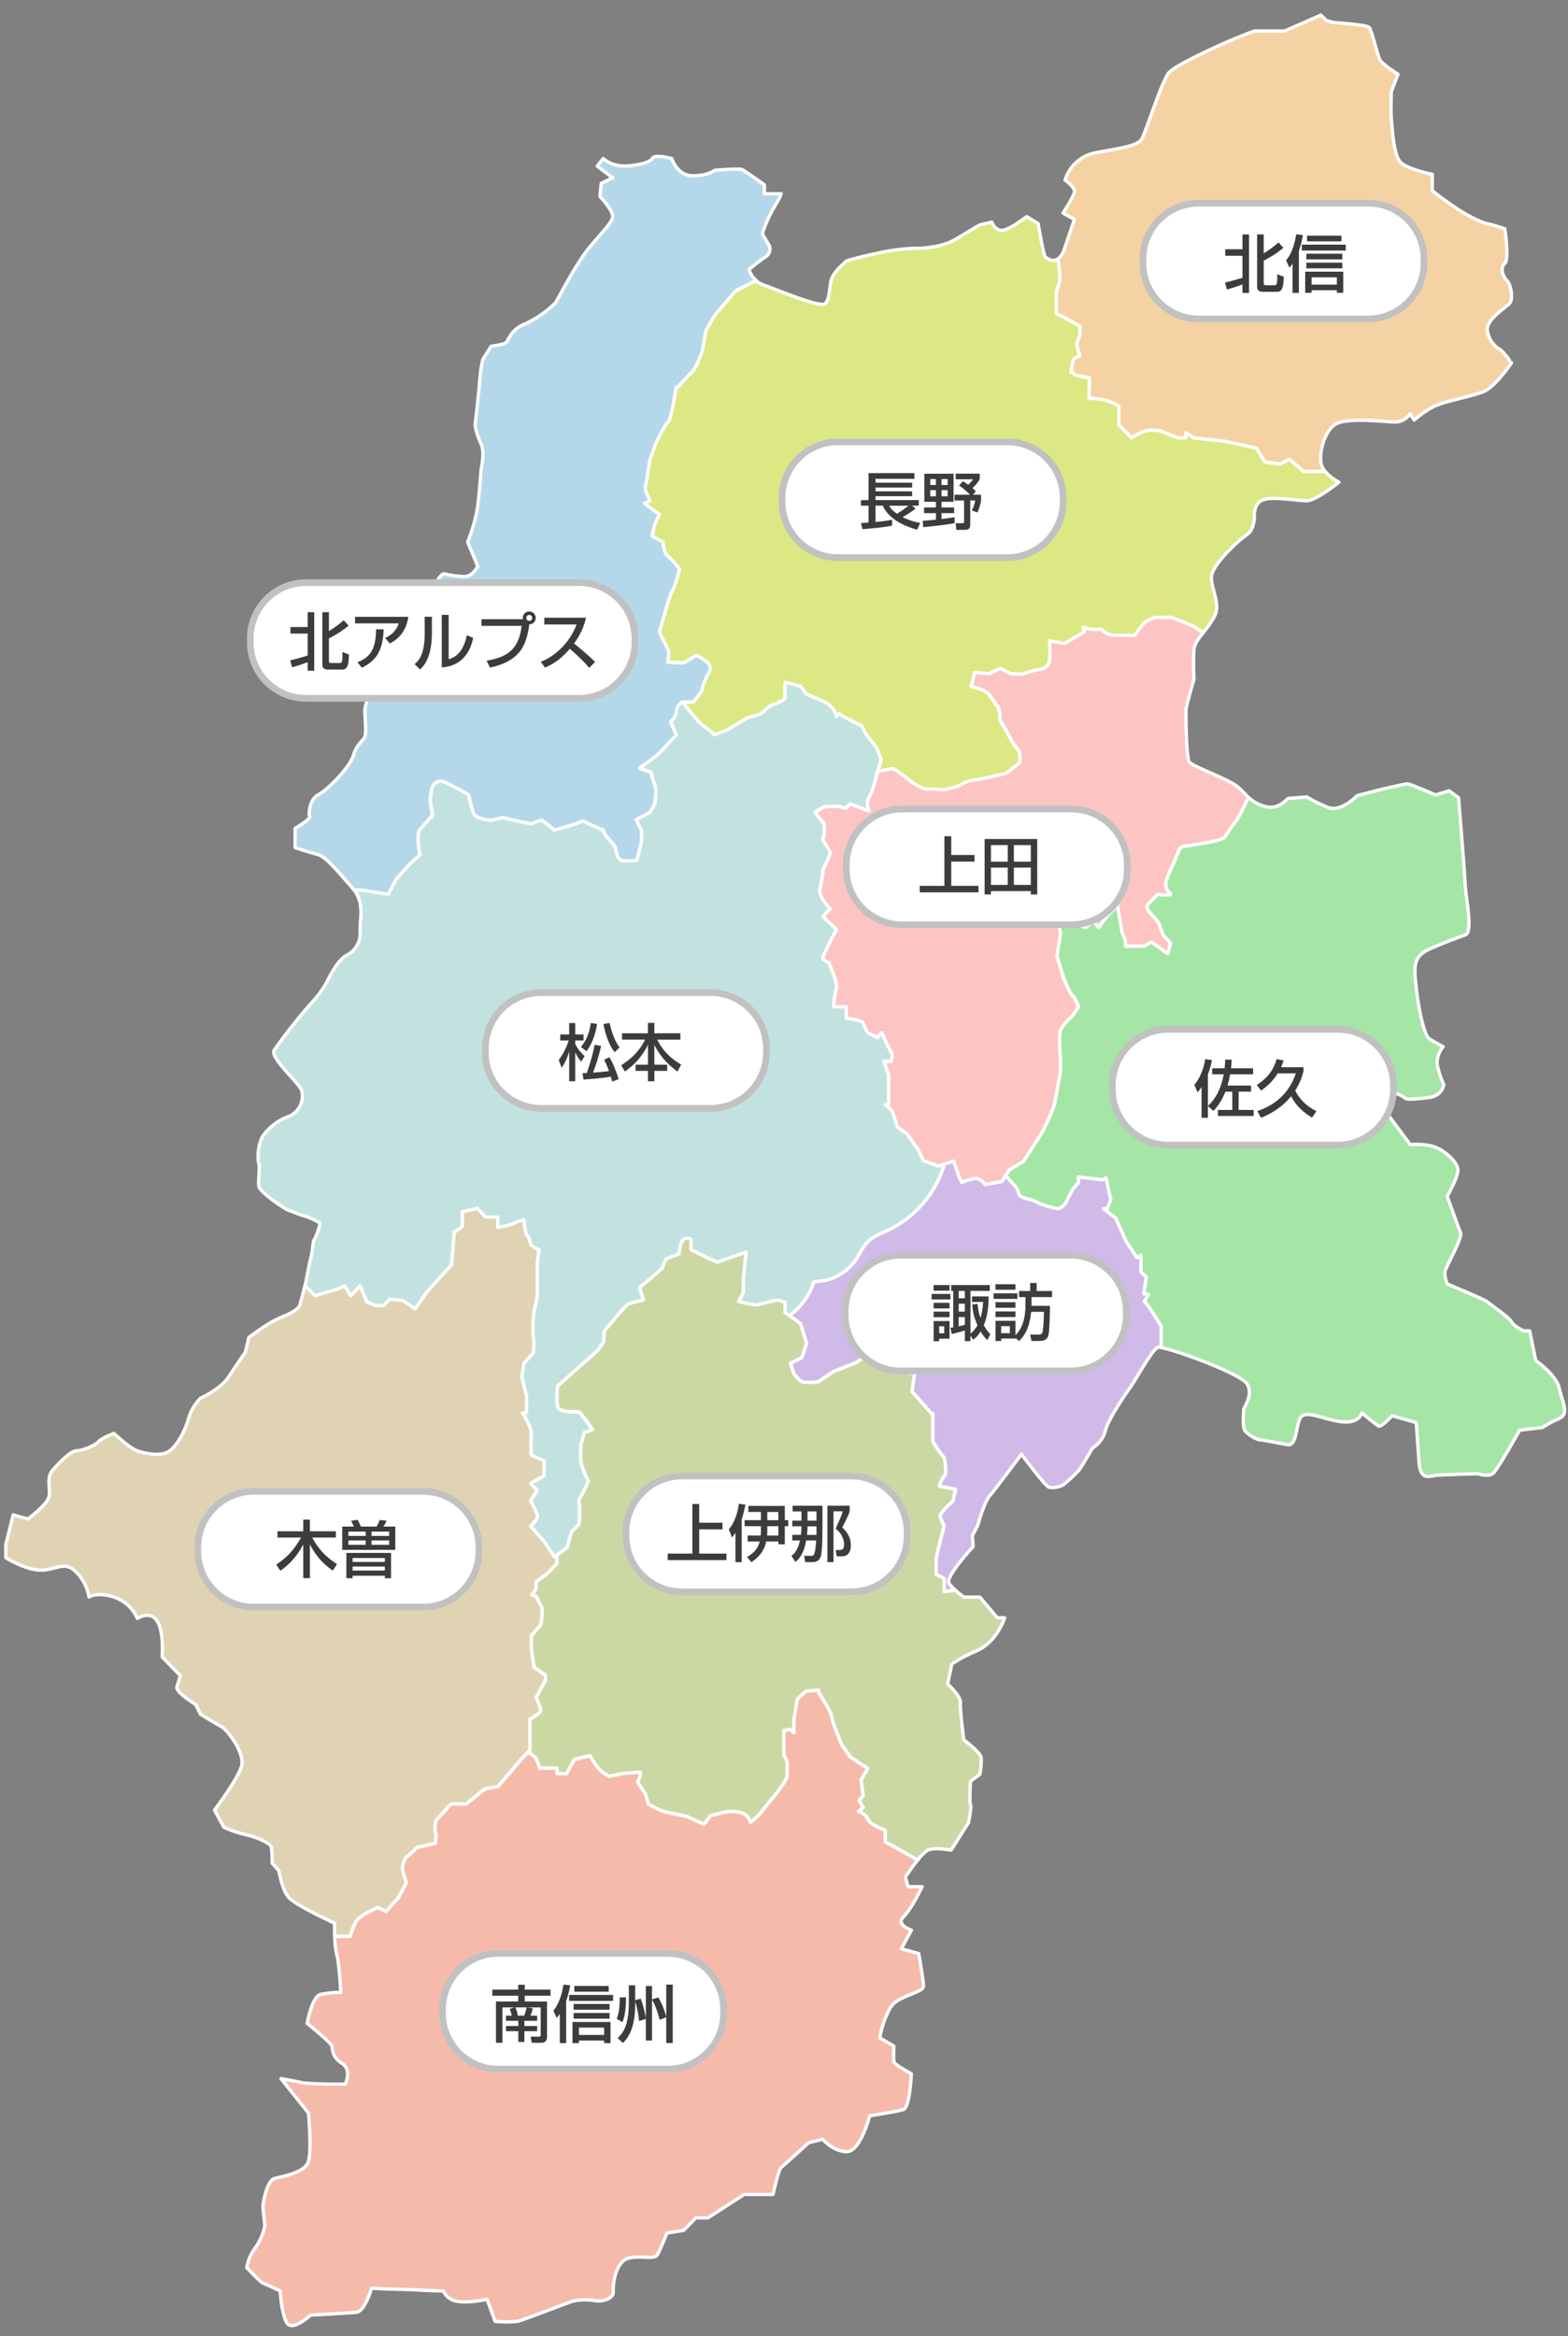 <?xml version="1.0" encoding="utf-8"?>
<!-- Generator: Adobe Illustrator 27.3.1, SVG Export Plug-In . SVG Version: 6.00 Build 0)  -->
<svg version="1.1" id="レイヤー_1" xmlns="http://www.w3.org/2000/svg" xmlns:xlink="http://www.w3.org/1999/xlink" x="0px"
	 y="0px" width="470px" height="700px" viewBox="0 0 470 700" style="enable-background:new 0 0 470 700;" xml:space="preserve">
<rect x="0" y="0" width="470" height="700" fill="#808080" stroke="none"/>
<style type="text/css">
	.st0{fill:#B9AD8E;stroke:#FFFFFF;stroke-linecap:round;stroke-linejoin:round;stroke-miterlimit:10;}
	.st1{fill:#63CE6D;stroke:#FFFFFF;stroke-linecap:round;stroke-linejoin:round;stroke-miterlimit:10;}
	.st2{fill:#83B0D1;stroke:#FFFFFF;stroke-linecap:round;stroke-linejoin:round;stroke-miterlimit:10;}
	.st3{fill:#F7C2BC;stroke:#FFFFFF;stroke-linecap:round;stroke-linejoin:round;stroke-miterlimit:10;}
	.st4{fill:#F2C783;stroke:#FFFFFF;stroke-linecap:round;stroke-linejoin:round;stroke-miterlimit:10;}
	.st5{fill:#C6E573;stroke:#FFFFFF;stroke-linecap:round;stroke-linejoin:round;stroke-miterlimit:10;}
	.st6{fill:#C6C675;stroke:#FFFFFF;stroke-linecap:round;stroke-linejoin:round;stroke-miterlimit:10;}
	.st7{fill:#EAA694;stroke:#FFFFFF;stroke-linecap:round;stroke-linejoin:round;stroke-miterlimit:10;}
	.st8{fill:#AB92BE;stroke:#FFFFFF;stroke-linecap:round;stroke-linejoin:round;stroke-miterlimit:10;}
	.st9{fill:#7AC4C3;stroke:#FFFFFF;stroke-linecap:round;stroke-linejoin:round;stroke-miterlimit:10;}
	.st10{fill:#CEC6B3;}
	.st11{fill:none;stroke:#FFFFFF;stroke-linecap:round;stroke-linejoin:round;}
	.st12{fill:#A5E5A5;}
	.st13{fill:#7FC6EA;}
	.st14{fill:#FFA6A6;}
	.st15{fill:#F2BC75;}
	.st16{fill:#CBDB6B;}
	.st17{fill:#CBD8A4;}
	.st18{fill:#F29D86;}
	.st19{fill:#D0BAE8;}
	.st20{fill:#9CD3CE;}
	.st21{fill:#FFFFFF;}
	.st22{fill:#CC7711;}
	.st23{fill:#AAB200;}
	.st24{fill:#DB4077;}
	.st25{fill:#00AD46;}
	.st26{fill:#04AF9A;}
	.st27{fill:#8548BC;}
	.st28{fill:#FFFFFF;stroke:#6A7A09;stroke-width:2;stroke-miterlimit:10;}
	.st29{fill:#D85639;}
	.st30{fill:#B9AD8E;}
	.st31{fill:#1751AD;}
	.st32{fill:#6A7A09;}
	.st33{fill:#A07F37;}
	.st34{fill:#E0D3B3;}
	.st35{fill:#B4D8EA;}
	.st36{fill:#FCC4C3;}
	.st37{fill:#F5D2A3;}
	.st38{fill:#DBE884;}
	.st39{fill:#F5BAAA;}
	.st40{fill:#C2E2DF;}
	.st41{fill:#C1C1C1;}
	.st42{fill:#3C3C3C;}
	.st43{fill-rule:evenodd;clip-rule:evenodd;}
	.st44{fill-rule:evenodd;clip-rule:evenodd;fill:none;stroke:#000000;stroke-miterlimit:10;}
	.st45{clip-path:url(#SVGID_00000118389194246716672630000015383019795283820934_);}
	.st46{fill:#F8C4C3;}
</style>
<g id="グループ_66_00000045578903966796639520000003144772459927603126_" transform="translate(-0.445 -0.445)">
	<g id="グループ_67_00000076582710925316394270000009329467954250753156_" transform="translate(0.945 0.945)">
		<path id="パス_18_00000015315531375449705270000004999968326727494073_" class="st34" d="M165.67,465.84l-3.05-4.55l-4.03-4.55
			c0.8-0.71,1.48-1.55,2-2.48c0.39-1.03-2-5.17-2-5.17l2-3.1l-2-2.07l4.03-2.27v-4.55l-3.82-1.65c-0.13-2-0.13-4,0-6
			c0.12-2.09-1.4-4.77-2.65-6.6l1.24-0.22v-4.76l-1.41-5.79l0.6-4.14l2.82-3.1c0.22-1.65,0.22-3.32,0-4.96
			c-0.4-1.86,0.18-7.44,0.18-7.44c0.5-1.69,0.84-3.42,1.02-5.17c0.01-1.65,0-9.51,0-9.51l0.52-3.93h-0.52l-2-1.45
			c0,0-0.4-2.48-1-2.69c-0.6-0.21-1.01-4.76-1.01-4.76c-0.98,0.16-1.94,0.48-2.82,0.94c-0.6,0.52-5.03,1.33-5.03,1.33v-3.1h-3.62
			c0,0-1.2-1.28-2.54-2.66l-0.27,0.18l-4.23,0.83v4.55l-2.41,1.65l-0.81,9.71l-7.44,8.27l-3.42,4.96l-0.71-0.48l-2.92-2l-4.03-0.41
			l-1.81,1.86c-0.8,0.11-1.61,0.11-2.41,0c-0.6-0.21-2.62-1.03-2.62-1.03l-2.01-4.86l-2.82,3l-1.81-3
			c-1.03,0.54-2.11,0.99-3.22,1.34c-1.01,0.21-5.64,1.65-5.64,1.65l-3.05-3.03c-0.45,1.74-1.42,5.45-1.58,5.92
			c-0.2,0.62-1.41,1.86-3.82,2.89c-2.62,1.02-5.12,2.34-7.44,3.93c-3.02,2.07-4.03,2.89-4.03,2.89l-1.01,4.34
			c0,0-2.62,3.72-5.03,7.44c-2.41,3.72-8.45,6.4-8.45,6.4c-1.7,1.74-2.94,3.87-3.62,6.2c-1.01,3.72-3.42,8.06-5.84,9.72
			c-0.34,0.23-0.72,0.4-1.11,0.52c-2.69,0.86-7.03-0.04-8.95-0.93c-2.21-1.03-6.44-4.96-6.44-4.96s-3.82,1.45-4.63,2.48
			s-4.63,2.69-6.44,2.69c-1.81,0-4.83,3.1-7.24,5.79s0,6.62-1.61,9.09s-5.83,5.58-5.83,5.58l-4.43-1.24l-2.22,8.92v3.93
			c0,0,6.24,3.93,10.87,3.72c4.63-0.21,6.84-2.89,10.26,0.62c2.02,2.02,3.36,4.62,3.82,7.44c0,0,2.21-1.65,7.44,0
			c3.15,1.04,5.71,3.37,7.04,6.41c0,0,3.62-2.48,5.84,0.62c2.22,3.1,1.61,10.93,1.61,10.93l5.43,5.58c0,0-0.22,0.93-0.59,2.08
			c-0.12,0.39-0.26,0.81-0.41,1.22c-0.6,1.65,5.63,5.38,5.63,5.38l1.41,2.89c0,0,1.29,0.8,2.81,1.71c1.17,0.7,2.46,1.47,3.42,2
			c2.21,1.24,6.64,7.65,6.24,11.16c-0.4,3.51-8.25,13.85-8.25,13.85l2.81,5.17c2.2,0.99,4.49,1.76,6.84,2.27
			c3.82,0.83,6.84,2.69,7.24,3.31c0.4,0.62,0.4,5.17,0.4,5.17l2.01,2.27c0,0,0.81,5.38,2.82,7.86c2.01,2.48,13.88,7.85,13.88,7.85
			s-0.05,1.82,0.01,3.93h4.62c0.46-1.57,1.07-3.09,1.81-4.55c0.9-1.03,1.99-1.87,3.22-2.48l3.22-1.65l2.5,1.24l3.74-4.14l2.42-4.55
			c0,0-0.16-0.44-0.36-1.03c-0.38-1-0.67-2.04-0.85-3.1c0-0.83,0.4-2.89,1.21-3.51c0.81-0.62,3.22-2.89,3.22-2.89l5.43-1.24
			c0,0,0.4-2.69,0-3.31c-0.4-0.62,0.18-3.51,0.18-3.51l2.24-2.48l2.24-2.48h4.61l5.63-4.55l3.82-0.62l7.24-8.48l1.81-1.86l0.6-0.62
			v-9.3c0,0,3.22-1.65,3.22-2.69c-0.29-1.3-0.76-2.55-1.41-3.72l2.5-4.59l0.32-0.56v-1.65l-3.39-2.27l-0.83-5.58v-3.93
			c0,0,2.41-2.69,2.81-3.31c0.4-0.62,0.4-4.96,0.4-4.96l-1.81-3.51l-1.24-0.41l0.67-1l0.57-0.86v-2l3.62-2.75l2.64-2.8v-2.65
			C165.99,465.63,165.66,465.84,165.67,465.84"/>
		<path id="パス_19_00000047769199395540282690000013127664297868187838_" class="st11" d="M165.67,465.84l-3.05-4.55l-4.03-4.55
			c0.8-0.71,1.48-1.55,2-2.48c0.39-1.03-2-5.17-2-5.17l2-3.1l-2-2.07l4.03-2.27v-4.55l-3.82-1.65c-0.13-2-0.13-4,0-6
			c0.12-2.09-1.4-4.77-2.65-6.6l1.24-0.22v-4.76l-1.41-5.79l0.6-4.14l2.82-3.1c0.22-1.65,0.22-3.32,0-4.96
			c-0.4-1.86,0.18-7.44,0.18-7.44c0.5-1.69,0.84-3.42,1.02-5.17c0.01-1.65,0-9.51,0-9.51l0.52-3.93h-0.52l-2-1.45
			c0,0-0.4-2.48-1-2.69c-0.6-0.21-1.01-4.76-1.01-4.76c-0.98,0.16-1.94,0.48-2.82,0.94c-0.6,0.52-5.03,1.33-5.03,1.33v-3.1h-3.62
			c0,0-1.2-1.28-2.54-2.66l-0.27,0.18l-4.23,0.83v4.55l-2.41,1.65l-0.81,9.71l-7.44,8.27l-3.42,4.96l-0.71-0.48l-2.92-2l-4.03-0.41
			l-1.81,1.86c-0.8,0.11-1.61,0.11-2.41,0c-0.6-0.21-2.62-1.03-2.62-1.03l-2.01-4.86l-2.82,3l-1.81-3
			c-1.03,0.54-2.11,0.99-3.22,1.34c-1.01,0.21-5.64,1.65-5.64,1.65l-3.05-3.03c-0.45,1.74-1.42,5.45-1.58,5.92
			c-0.2,0.62-1.41,1.86-3.82,2.89c-2.62,1.02-5.12,2.34-7.44,3.93c-3.02,2.07-4.03,2.89-4.03,2.89l-1.01,4.34
			c0,0-2.62,3.72-5.03,7.44c-2.41,3.72-8.45,6.4-8.45,6.4c-1.7,1.74-2.94,3.87-3.62,6.2c-1.01,3.72-3.42,8.06-5.84,9.72
			c-0.34,0.23-0.72,0.4-1.11,0.52c-2.69,0.86-7.03-0.04-8.95-0.93c-2.21-1.03-6.44-4.96-6.44-4.96s-3.82,1.45-4.63,2.48
			s-4.63,2.69-6.44,2.69c-1.81,0-4.83,3.1-7.24,5.79s0,6.62-1.61,9.09s-5.83,5.58-5.83,5.58l-4.43-1.24l-2.22,8.92v3.93
			c0,0,6.24,3.93,10.87,3.72c4.63-0.21,6.84-2.89,10.26,0.62c2.02,2.02,3.36,4.62,3.82,7.44c0,0,2.21-1.65,7.44,0
			c3.15,1.04,5.71,3.37,7.04,6.41c0,0,3.62-2.48,5.84,0.62c2.22,3.1,1.61,10.93,1.61,10.93l5.43,5.58c0,0-0.22,0.93-0.59,2.08
			c-0.12,0.39-0.26,0.81-0.41,1.22c-0.6,1.65,5.63,5.38,5.63,5.38l1.41,2.89c0,0,1.29,0.8,2.81,1.71c1.17,0.7,2.46,1.47,3.42,2
			c2.21,1.24,6.64,7.65,6.24,11.16c-0.4,3.51-8.25,13.85-8.25,13.85l2.81,5.17c2.2,0.99,4.49,1.76,6.84,2.27
			c3.82,0.83,6.84,2.69,7.24,3.31c0.4,0.62,0.4,5.17,0.4,5.17l2.01,2.27c0,0,0.81,5.38,2.82,7.86c2.01,2.48,13.88,7.85,13.88,7.85
			s-0.05,1.82,0.01,3.93h4.62c0.46-1.57,1.07-3.09,1.81-4.55c0.9-1.03,1.99-1.87,3.22-2.48l3.22-1.65l2.5,1.24l3.74-4.14l2.42-4.55
			c0,0-0.16-0.44-0.36-1.03c-0.38-1-0.67-2.04-0.85-3.1c0-0.83,0.4-2.89,1.21-3.51c0.81-0.62,3.22-2.89,3.22-2.89l5.43-1.24
			c0,0,0.4-2.69,0-3.31c-0.4-0.62,0.18-3.51,0.18-3.51l2.24-2.48l2.24-2.48h4.61l5.63-4.55l3.82-0.62l7.24-8.48l1.81-1.86l0.6-0.62
			v-9.3c0,0,3.22-1.65,3.22-2.69c-0.29-1.3-0.76-2.55-1.41-3.72l2.5-4.59l0.32-0.56v-1.65l-3.39-2.27l-0.83-5.58v-3.93
			c0,0,2.41-2.69,2.81-3.31c0.4-0.62,0.4-4.96,0.4-4.96l-1.81-3.51l-1.24-0.41l0.67-1l0.57-0.86v-2l3.62-2.75l2.64-2.8v-2.65
			C166,465.63,165.67,465.84,165.67,465.84z"/>
		<path id="パス_20_00000093883535467095076550000017443640071148270210_" class="st12" d="M466.87,415.42
			c-0.8-3.93-7.04-8.27-7.04-8.27l-1.81-8.89h-1.81c0,0-2.82-1.24-3.61-2.69l0,0c-0.8-1.45-6.65-5.37-7.25-5.99
			s-12.07-5.38-12.07-5.38c-0.21-0.55-0.38-1.12-0.51-1.7c-0.2-0.73-0.23-1.49-0.09-2.23c0.4-1.45,5.23-9.92,4.63-11.36
			c-0.59-1.41-3.84-10.43-4.01-10.91l-0.02-0.04c0,0,3.22-5.58,3.22-7.86s-3.62-5.58-6.64-6.82c-3.02-1.23-7.65-0.83-7.65-0.83
			l-8.45-11.36l0.21-1.25l0.59-3.5c0,0,4.63,0.83,5.64,1.86s2.82,0.62,7.24,0.21c4.43-0.41,4.83-3.93,4.83-3.93
			s-2.01-4.34-2.01-6.82c0.1-1.67,0.74-3.26,1.81-4.55c0,0-1.61-0.83-4.03-2.27c-2.41-1.45-4.43-16.12-4.43-20.46
			c0-0.1,0.01-0.2,0.01-0.3c0.1-4.09,2.27-5.31,5.02-6.52c2.82-1.24,7.65-3.1,10.06-3.93s0.21-10.54,0-14.88s-2.01-26.24-2.01-26.24
			l-2.82-2.07l-4.03,1.24c0,0-7.65-3.31-8.45-3.31c-0.8,0-7.85,1.65-7.85,1.65l-7.24,1.86c0,0-4.83,5.17-8.86,3.51
			c-1.09-0.45-2.03-0.88-2.85-1.27c-1.16-0.55-2.29-1.16-3.39-1.83c0,0-1.34,0.11-2.7,0.22c-1.22,0.1-2.44,0.19-2.73,0.19
			c-0.6,0-3.02,3.93-7.65,2.27c-1.68-0.51-3.22-1.42-4.48-2.64c-0.97,2.33-2.09,4.6-3.36,6.79c-0.81,0.83-3.82,5.38-3.82,5.38
			s-1.41,0.83-6.29,1.65c-4.88,0.83-5.58,0.83-6.39,1.03c-0.81,0.21-2.21,4.32-2.21,4.32c-0.95,1.88-1.75,3.82-2.41,5.81
			c-1,3.1,1.61,3.72,1.21,4.14c-0.4,0.41-3.82,0-3.82,0c-1.06,0.98-2.07,2.01-3.02,3.1c-1.01,1.24,2.01,3.81,2.01,3.81l1.21,1.56
			l1.41,3.72l1.72,1.93l0.49,0.55l-0.8,3.1l-4.83-3.51l-2.21,1.24h-5.64v-1.65l-1-2.48l-1.41-8.27c-0.74,0.94-1.54,1.83-2.41,2.65
			c-1.16,1.32-2.23,2.71-3.22,4.17l-1.61-1.86l-2.21,1.86l-4.02-1.24l0.8-1.77c0.24-0.6,0.36-1.24,0.35-1.89
			c-0.77-0.03-1.36-0.06-1.36-0.06c-1.22,0.64-2.36,1.4-3.42,2.27c-1.41,1.24,0.2,3.31,0,4.83c-0.16,1.18-0.79,4.82-1.08,6.4
			l2.08,6.74c0,0,1.81,4.55,2.62,5.17s1.81,3.31,1.81,3.31l-1.81,2.69c0,0-3.02,2.69-3.62,4.34c-0.6,1.65,0,8.48,0,8.48v4
			c0,0-1.61,8.6-1.81,9.78c-0.2,1.18-3.42,7.92-3.42,7.92l-5.84,9.09l-4.43,2.69l-0.96,1.63l3.37,3.78l0.81,2.24
			c0.79,0.52,1.68,0.88,2.62,1.03c1,0,3.62,1.45,3.62,1.45c1.71,0.59,3.46,1.07,5.23,1.45c0.81,0,2.21-1.45,2.21-1.45l2.21-4.34
			l1.81-2.07c0,0-0.05-0.79-0.08-1.65l7.32,0.83l0.96-0.51l1.45,6.51l-1.11,2.69h-1.11l3.62,2.69l3.28,7.23l3.16,4.76l1.21-0.75
			v4.94l1.61,1.56l-0.8,4.96l1.45,0.27l-1.25,2l1.77,2.27l3.26,5.16v6.46c4.81,0.85,23.94,7.91,25.76,10.9
			c2.01,3.31-1.01,7.03-1.01,7.65s-0.4,4.55,0.21,6c0.61,1.45,3.82,3.1,4.63,3.1c0.8,0,4.83,0.83,8.25,1.45
			c2.7,0.49,2.52-4.8,3.61-7.46c0.18-0.63,0.62-1.15,1.22-1.42c2.62-0.83,7.65,1.86,12.27,2.07c4.62,0.21,5.23-2.69,5.23-2.69
			s4.23,3.51,5.03,3.93s4.03-3.1,4.03-3.1l7.24,2.07c0,0,0.4,5.38,0.8,11.57s3.22,4.34,5.43,4.18s12.07-0.46,12.07-0.46
			s3.22,1.03,4.63,0c1.41-1.03,8.05-13.02,8.05-13.02l6.84-0.83c1.6-1.03,3.28-1.93,5.03-2.69c3.22-1.45,0.8-5.17,0-9.09"/>
		<path id="パス_21_00000094620220968579190130000008160923946064086424_" class="st11" d="M466.87,415.42
			c-0.8-3.93-7.04-8.27-7.04-8.27l-1.81-8.89h-1.81c0,0-2.82-1.24-3.61-2.69l0,0c-0.8-1.45-6.65-5.37-7.25-5.99
			s-12.07-5.38-12.07-5.38c-0.21-0.55-0.38-1.12-0.51-1.7c-0.2-0.73-0.23-1.49-0.09-2.23c0.4-1.45,5.23-9.92,4.63-11.36
			c-0.59-1.41-3.84-10.43-4.01-10.91l-0.02-0.04c0,0,3.22-5.58,3.22-7.86s-3.62-5.58-6.64-6.82c-3.02-1.23-7.65-0.83-7.65-0.83
			l-8.45-11.36l0.21-1.25l0.59-3.5c0,0,4.63,0.83,5.64,1.86s2.82,0.62,7.24,0.21c4.43-0.41,4.83-3.93,4.83-3.93
			s-2.01-4.34-2.01-6.82c0.1-1.67,0.74-3.26,1.81-4.55c0,0-1.61-0.83-4.03-2.27c-2.41-1.45-4.43-16.12-4.43-20.46
			c0-0.1,0.01-0.2,0.01-0.3c0.1-4.09,2.27-5.31,5.02-6.52c2.82-1.24,7.65-3.1,10.06-3.93s0.21-10.54,0-14.88s-2.01-26.24-2.01-26.24
			l-2.82-2.07l-4.03,1.24c0,0-7.65-3.31-8.45-3.31c-0.8,0-7.85,1.65-7.85,1.65l-7.24,1.86c0,0-4.83,5.17-8.86,3.51
			c-1.09-0.45-2.03-0.88-2.85-1.27c-1.16-0.55-2.29-1.16-3.39-1.83c0,0-1.34,0.11-2.7,0.22c-1.22,0.1-2.44,0.19-2.73,0.19
			c-0.6,0-3.02,3.93-7.65,2.27c-1.68-0.51-3.22-1.42-4.48-2.64c-0.97,2.33-2.09,4.6-3.36,6.79c-0.81,0.83-3.82,5.38-3.82,5.38
			s-1.41,0.83-6.29,1.65c-4.88,0.83-5.58,0.83-6.39,1.03c-0.81,0.21-2.21,4.32-2.21,4.32c-0.95,1.88-1.75,3.82-2.41,5.81
			c-1,3.1,1.61,3.72,1.21,4.14c-0.4,0.41-3.82,0-3.82,0c-1.06,0.98-2.07,2.01-3.02,3.1c-1.01,1.24,2.01,3.81,2.01,3.81l1.21,1.56
			l1.41,3.72l1.72,1.93l0.49,0.55l-0.8,3.1l-4.83-3.51l-2.21,1.24h-5.64v-1.65l-1-2.48l-1.41-8.27c-0.74,0.94-1.54,1.83-2.41,2.65
			c-1.16,1.32-2.23,2.71-3.22,4.17l-1.61-1.86l-2.21,1.86l-4.02-1.24l0.8-1.77c0.24-0.6,0.36-1.24,0.35-1.89
			c-0.77-0.03-1.36-0.06-1.36-0.06c-1.22,0.64-2.36,1.4-3.42,2.27c-1.41,1.24,0.2,3.31,0,4.83c-0.16,1.18-0.79,4.82-1.08,6.4
			l2.08,6.74c0,0,1.81,4.55,2.62,5.17s1.81,3.31,1.81,3.31l-1.81,2.69c0,0-3.02,2.69-3.62,4.34c-0.6,1.65,0,8.48,0,8.48v4
			c0,0-1.61,8.6-1.81,9.78c-0.2,1.18-3.42,7.92-3.42,7.92l-5.84,9.09l-4.43,2.69l-0.96,1.63l3.37,3.78l0.81,2.24
			c0.79,0.52,1.68,0.88,2.62,1.03c1,0,3.62,1.45,3.62,1.45c1.71,0.59,3.46,1.07,5.23,1.45c0.81,0,2.21-1.45,2.21-1.45l2.21-4.34
			l1.81-2.07c0,0-0.05-0.79-0.08-1.65l7.32,0.83l0.96-0.51l1.45,6.51l-1.11,2.69h-1.11l3.62,2.69l3.28,7.23l3.16,4.76l1.21-0.75
			v4.94l1.61,1.56l-0.8,4.96l1.45,0.27l-1.25,2l1.77,2.27l3.26,5.16v6.46c4.81,0.85,23.94,7.91,25.76,10.9
			c2.01,3.31-1.01,7.03-1.01,7.65s-0.4,4.55,0.21,6c0.61,1.45,3.82,3.1,4.63,3.1c0.8,0,4.83,0.83,8.25,1.45
			c2.7,0.49,2.52-4.8,3.61-7.46c0.18-0.63,0.62-1.15,1.22-1.42c2.62-0.83,7.65,1.86,12.27,2.07c4.62,0.21,5.23-2.69,5.23-2.69
			s4.23,3.51,5.03,3.93s4.03-3.1,4.03-3.1l7.24,2.07c0,0,0.4,5.38,0.8,11.57s3.22,4.34,5.43,4.18s12.07-0.46,12.07-0.46
			s3.22,1.03,4.63,0c1.41-1.03,8.05-13.02,8.05-13.02l6.84-0.83c1.6-1.03,3.28-1.93,5.03-2.69
			C470.09,423.07,467.67,419.35,466.87,415.42z"/>
		<path id="パス_22_00000070085954360740999810000010269860603201886646_" class="st35" d="M233.65,57.55h-5.03v-2.69
			c0,0-5.84-4.14-6.64-4.55c-0.8-0.41-8.25,0.21-8.25,0.21s-2.01,1.65-6.64,1.65S200.85,47,200.85,47s-5.23-1.45-5.84,0
			s-7.24,2.69-10.26,2.07c-1.64-0.27-3.17-0.98-4.43-2.07l-1.81,2.27l4.63,3.51l-3.42,1.65l-0.4,3.93c0,0,3.82,3.93,3.82,6
			s-4.63,6-8.25,10.95c-3.62,4.95-8.45,14.26-8.85,14.88c-2.68,2.67-5.82,4.84-9.26,6.41c-3.82,1.45-4.83,4.55-5.43,5.38
			c-0.42,0.36-0.93,0.6-1.48,0.69c-1.04,0.25-2.09,0.44-3.15,0.55l-2.48,3.93c-0.49,2.04-0.8,4.11-0.94,6.2
			c-0.21,3.31-1.41,13.64-1.41,13.64c0.36,1.93,0.97,3.81,1.81,5.58c1.21,2.27,0,7.64,0,7.64s-0.07,1.07-0.2,2.67
			c-0.17,2.2-0.46,5.41-0.81,8.28c-0.59,3.69-1.6,7.29-3.02,10.75l3.02,7.24c0,0-1.41,3.1-4.03,3.1c-2.04-0.06-4.06-0.33-6.04-0.83
			c-1-0.21-2.82,3.72-5.23,5.58c-2.41,1.86-5.84,0-5.84,0s-1.81,10.33-1.61,10.95c0.2,0.62,7.44,2.69,7.44,2.69l-2.21,8.31
			c0,0-0.2,1.19-5.63,0.37c-5.43-0.82-4.43,0-4.43,0l-3.02,6.62c0,0-3.42,3.1-3.22,7.02c0.2,3.92,0.4,6,0,7.24
			c-0.4,1.24-2.41,2.07-3.42,5.58c-1.01,3.51-7.65,10.33-10.46,11.78c-2.81,1.45-3.02,5.79-2.7,6.62s-4.34,3.51-4.34,3.51v5.79
			c0,0,4.43,1.45,6.84,2.07c2.41,0.62,6.24,5.38,10.26,9.92c0.22,0.25,0.42,0.5,0.61,0.76c1.21-0.03,2.42,0.07,3.62,0.27
			c3.42,0.62,6.64,1.03,6.64,1.03l2.36-4.55l3.88-4.34l1.81-1.63l1.41-1.27c0,0-1.21-6.4,0-7.64c1.21-1.24,3.42-3.91,3.42-3.91
			s0.8,1.05,0-2.48c-0.48-2.13-0.36-4.36,0.36-6.43c0.54-1.34,2.07-1.99,3.41-1.45c0.02,0.01,0.04,0.02,0.06,0.02
			c2.21,0.93,6.62,3.43,7.34,3.84c0.56,2.75,1.29,5.73,1.92,6.26c1.21,1.03,4.63,1.45,4.63,1.45l3.68-0.83l3.57,0.83l5.03,1.03
			c0,0,2.62-1.24,3.22-1.03c1.27,0.88,2.49,1.85,3.62,2.89c0,0,6-1.65,6.42-1.86c0.42-0.21,2.23-0.83,2.23-0.83l5.84,2.69
			c0,0,0.05-0.07,0.11-0.17c0.28,0.8,0.68,1.55,1.19,2.23c0.92,0.97,1.76,2.01,2.53,3.1c0,0,0.4,3.51,1.81,3.93
			c1.54,0.22,3.09,0.22,4.63,0l1.41-5.58v-3.51l-1.61-3.1l4.23-2.27l1.41-2.69l0.01-0.04c0.06-0.43,0.56-4.16-0.01-5.33
			c-0.51-1.27-0.91-2.59-1.21-3.93l-3.42-1.24c0,0,3.55-2.48,4.89-3.51c1.35-1.21,2.6-2.53,3.76-3.93l2.38-2.48l-1.7-3.99
			c0.91-0.69,1.52-1.7,1.7-2.83c-0.01-1.29,0.7-2.48,1.85-3.08h3.22c0,0,2.82-3.12,2.82-4.15c0-1.03,1.61-4.14,1.61-4.14
			s1.61-2.07,0-3.51c-1.03-0.91-2.18-1.67-3.42-2.27l-3.82,2.27l-4.83-0.21c0,0,0.81-2.89,0-4.14c-0.89-1.61-1.69-3.25-2.41-4.94
			c0,0,3.02-11.18,3.82-12.21c0.81-1.03,2.21-6.62,2.21-6.62s-0.43-0.55-1.01-1.24c-0.77-0.99-1.64-1.89-2.61-2.69
			c-1.01-0.62-1.41-4.14-1.41-4.14l-3.22-1.86l0.8-3.51l1.41-2.89l-4.46-3.34c0.94-0.42,1.64-0.79,1.64-0.79s-1.81-3.31-1.41-4.34
			c0.05-0.14,0.09-0.27,0.12-0.41c0.42-1.75,1.11-7.24,1.29-7.63c0.2-0.43,1.61-4.77,2.01-5.39c0.4-0.62,2.21-4.76,3.22-5.58
			c1.01-0.83,2.01-7.03,2.01-7.03l0.57-3.69l0.44,0.18c0,0,2.82-3.31,4.23-4.55s3.22-6.6,3.22-6.6l1-5.8
			c0.91-1.77,1.92-3.5,3.02-5.17c0.6-0.62,5.84-6.82,5.84-6.82l6.16-3.16c-1.01-0.86-1.75-1.98-2.13-3.25
			c1.54-1.33,3.15-2.57,4.83-3.72c1.25-0.68,1.78-2.21,1.21-3.51c0,0-2.01-3.1-2.01-3.72c0.97-2.89,2.25-5.66,3.82-8.27
			c0.77-1.08,1.38-2.26,1.81-3.51"/>
		<path id="パス_23_00000111897225701607829920000008740250553190997951_" class="st11" d="M233.65,57.55h-5.03v-2.69
			c0,0-5.84-4.14-6.64-4.55c-0.8-0.41-8.25,0.21-8.25,0.21s-2.01,1.65-6.64,1.65S200.85,47,200.85,47s-5.23-1.45-5.84,0
			s-7.24,2.69-10.26,2.07c-1.64-0.27-3.17-0.98-4.43-2.07l-1.81,2.27l4.63,3.51l-3.42,1.65l-0.4,3.93c0,0,3.82,3.93,3.82,6
			s-4.63,6-8.25,10.95c-3.62,4.95-8.45,14.26-8.85,14.88c-2.68,2.67-5.82,4.84-9.26,6.41c-3.82,1.45-4.83,4.55-5.43,5.38
			c-0.42,0.36-0.93,0.6-1.48,0.69c-1.04,0.25-2.09,0.44-3.15,0.55l-2.48,3.93c-0.49,2.04-0.8,4.11-0.94,6.2
			c-0.21,3.31-1.41,13.64-1.41,13.64c0.36,1.93,0.97,3.81,1.81,5.58c1.21,2.27,0,7.64,0,7.64s-0.07,1.07-0.2,2.67
			c-0.17,2.2-0.46,5.41-0.81,8.28c-0.59,3.69-1.6,7.29-3.02,10.75l3.02,7.24c0,0-1.41,3.1-4.03,3.1c-2.04-0.06-4.06-0.33-6.04-0.83
			c-1-0.21-2.82,3.72-5.23,5.58c-2.41,1.86-5.84,0-5.84,0s-1.81,10.33-1.61,10.95c0.2,0.62,7.44,2.69,7.44,2.69l-2.21,8.31
			c0,0-0.2,1.19-5.63,0.37c-5.43-0.82-4.43,0-4.43,0l-3.02,6.62c0,0-3.42,3.1-3.22,7.02c0.2,3.92,0.4,6,0,7.24
			c-0.4,1.24-2.41,2.07-3.42,5.58c-1.01,3.51-7.65,10.33-10.46,11.78c-2.81,1.45-3.02,5.79-2.7,6.62s-4.34,3.51-4.34,3.51v5.79
			c0,0,4.43,1.45,6.84,2.07c2.41,0.62,6.24,5.38,10.26,9.92c0.22,0.25,0.42,0.5,0.61,0.76c1.21-0.03,2.42,0.07,3.62,0.27
			c3.42,0.62,6.64,1.03,6.64,1.03l2.36-4.55l3.88-4.34l1.81-1.63l1.41-1.27c0,0-1.21-6.4,0-7.64c1.21-1.24,3.42-3.91,3.42-3.91
			s0.8,1.05,0-2.48c-0.48-2.13-0.36-4.36,0.36-6.43c0.54-1.34,2.07-1.99,3.41-1.45c0.02,0.01,0.04,0.02,0.06,0.02
			c2.21,0.93,6.62,3.43,7.34,3.84c0.56,2.75,1.29,5.73,1.92,6.26c1.21,1.03,4.63,1.45,4.63,1.45l3.68-0.83l3.57,0.83l5.03,1.03
			c0,0,2.62-1.24,3.22-1.03c1.27,0.88,2.49,1.85,3.62,2.89c0,0,6-1.65,6.42-1.86c0.42-0.21,2.23-0.83,2.23-0.83l5.84,2.69
			c0,0,0.05-0.07,0.11-0.17c0.28,0.8,0.68,1.55,1.19,2.23c0.92,0.97,1.76,2.01,2.53,3.1c0,0,0.4,3.51,1.81,3.93
			c1.54,0.22,3.09,0.22,4.63,0l1.41-5.58v-3.51l-1.61-3.1l4.23-2.27l1.41-2.69l0.01-0.04c0.06-0.43,0.56-4.16-0.01-5.33
			c-0.51-1.27-0.91-2.59-1.21-3.93l-3.42-1.24c0,0,3.55-2.48,4.89-3.51c1.35-1.21,2.6-2.53,3.76-3.93l2.38-2.48l-1.7-3.99
			c0.91-0.69,1.52-1.7,1.7-2.83c-0.01-1.29,0.7-2.48,1.85-3.08h3.22c0,0,2.82-3.12,2.82-4.15c0-1.03,1.61-4.14,1.61-4.14
			s1.61-2.07,0-3.51c-1.03-0.91-2.18-1.67-3.42-2.27l-3.82,2.27l-4.83-0.21c0,0,0.81-2.89,0-4.14c-0.89-1.61-1.69-3.25-2.41-4.94
			c0,0,3.02-11.18,3.82-12.21c0.81-1.03,2.21-6.62,2.21-6.62s-0.43-0.55-1.01-1.24c-0.77-0.99-1.64-1.89-2.61-2.69
			c-1.01-0.62-1.41-4.14-1.41-4.14l-3.22-1.86l0.8-3.51l1.41-2.89l-4.46-3.34c0.94-0.42,1.64-0.79,1.64-0.79s-1.81-3.31-1.41-4.34
			c0.05-0.14,0.09-0.27,0.12-0.41c0.42-1.75,1.11-7.24,1.29-7.63c0.2-0.43,1.61-4.77,2.01-5.39c0.4-0.62,2.21-4.76,3.22-5.58
			c1.01-0.83,2.01-7.03,2.01-7.03l0.57-3.69l0.44,0.18c0,0,2.82-3.31,4.23-4.55s3.22-6.6,3.22-6.6l1-5.8
			c0.91-1.77,1.92-3.5,3.02-5.17c0.6-0.62,5.84-6.82,5.84-6.82l6.16-3.16c-1.01-0.86-1.75-1.98-2.13-3.25
			c1.54-1.33,3.15-2.57,4.83-3.72c1.25-0.68,1.78-2.21,1.21-3.51c0,0-2.01-3.1-2.01-3.72c0.97-2.89,2.25-5.66,3.82-8.27
			C232.6,59.96,233.21,58.79,233.65,57.55z"/>
		<path id="パス_24_00000104696339521217318640000016678136558690468234_" class="st36" d="M370.48,235.24
			c-2.77-2.27-11.81-5.42-14.04-7.04c-0.17-0.11-0.32-0.24-0.44-0.4c-1.01-1.45-1.01-14.26-1.01-15.5c0-1.24,2.41-9.3,2.41-9.3
			c-0.21-3.03-0.21-6.07,0-9.1c0.21-1.51,1.41-3.14,2.77-4.88l-2.87-1.93l-2.91-1.24l-3.71-1.45h-4.55
			c-1.42,0.27-2.74,0.92-3.82,1.86c-0.93,1.12-1.81,2.3-2.62,3.51h-6.47c-1.39-0.13-2.68-0.8-3.59-1.86c-1.07,0.11-2.15,0.11-3.22,0
			c-0.42-0.07-1.28-0.3-2.2-0.56c0.07,0.48,0.2,0.96,0.39,1.41l-6.04,3.49l-4.43-0.83c0.1,2,0.1,4,0,6
			c-0.21,1.25-1.17,2.24-2.42,2.48c-1.79,0.25-3.55,0.71-5.23,1.37c-0.6,0.33-4.02,0-4.02,0l-3.02-1.57l-3.42,1.57
			c0,0-2.5-0.14-4.39-0.4l-0.64,3.09l-0.47,1.05l3.89,1.3l1.41,1.03l2.82,3.93c0.41,1.02,0.62,2.11,0.6,3.21
			c-0.21,1.15,2.01,3.61,2.62,5.26c0.9,1.76,1.97,3.43,3.22,4.96c0,0,0.4,3.1,0,3.36c-0.4,0.26-3.82,3.05-3.82,3.05l-7.85,1.78
			c0,0-3.82,0.29-5.23,1.32s-3.82,1.24-4.63,1.65c-0.8,0.41-5.03-0.21-6.04,0c-1.01,0.21-3.82-1.45-5.43-2.68
			c-1.61-1.23-4.23-3.51-5.23-3.4c-0.5,0.06-2.44,0.44-4.27,0.81l-0.16,0.53c0,0-1.21,5.38-2.41,7.24c-0.16,0.24-0.28,0.5-0.36,0.78
			c-0.28,1.13-0.16,2.32,0.36,3.36l-5.64-2.07l-1.41,1.24l-2.62-0.62l-3.82,0.21l-2.82,1.65l2.82,3.51v3.31
			c-0.13,0.49-0.3,0.98-0.49,1.45c1.14,1.61,2.3,3.39,2.3,3.92c0,1.03-2.41,4.96-2.21,5.58c0.2,0.62-1,5.79-1,5.79
			c0.18,0.93,0.52,1.81,1,2.62c0.65,0.98,1.39,1.9,2.21,2.75l-2.21,2.27l0.3,0.29l3.79,3.64c0,0-4.09,7.64-4.09,8.48
			s1.81,1.45,1.81,1.45s2.75,6.41,2.28,7.44c-0.45,1.9-0.74,3.84-0.87,5.79h3.82v3.4c0,0,4.83,0.74,5.03,1.36s1.21,2.89,1.21,2.89
			l3.18,1.65c0.29-0.6,0.73-1.13,1.27-1.52c0.77,2.02,1.71,3.98,2.79,5.86c0.6,0.41,0,2.69,0,2.69h-2.21l1.41,4.14v8.68l-0.99,0.14
			l2.06,1.92l1.54,4.82l2.82,1.94l3.22,4.45l1.81,3.62l4.43,1.65l4.63-1.45l1.61,4.76l0.77,1.6c1.37-0.56,2.8-0.96,4.26-1.18
			c1.41,0,2.81,1.86,2.81,1.86l5.03-0.93l1.05-1.78l0.96-1.63l4.43-2.69l5.83-9.1c0,0,3.22-6.73,3.42-7.91
			c0.2-1.18,1.81-9.78,1.81-9.78v-4c0,0-0.6-6.82,0-8.47s3.62-4.34,3.62-4.34l1.81-2.69c0,0-1.01-2.69-1.81-3.31
			c-0.8-0.62-2.62-5.17-2.62-5.17l-2.08-6.74c0.28-1.58,0.92-5.22,1.07-6.4c0.2-1.53-1.41-3.59,0-4.83
			c1.06-0.88,2.21-1.64,3.42-2.27c0,0,0.59,0.04,1.36,0.06c0,0.65-0.12,1.29-0.35,1.89l-0.8,1.77l4.02,1.24l2.21-1.86l1.61,1.86
			c0.99-1.45,2.06-2.84,3.22-4.17c0.87-0.82,1.68-1.71,2.41-2.65l1.41,8.27l1,2.48v1.65h5.64l2.21-1.24l4.83,3.51l0.81-3.1
			l-0.49-0.55l-1.72-1.93l-1.41-3.72l-1.21-1.56c0,0-3.02-2.57-2.01-3.81c0.95-1.09,1.96-2.12,3.02-3.1c0,0,3.42,0.41,3.82,0
			c0.4-0.41-2.21-1.03-1.21-4.14c0.66-1.99,1.47-3.93,2.41-5.81c0,0,1.41-4.11,2.21-4.32c0.81-0.2,1.51-0.21,6.39-1.03
			c4.88-0.83,6.29-1.65,6.29-1.65s3.02-4.55,3.82-5.38c1.27-2.18,2.4-4.44,3.37-6.77c-0.99-1.11-2.05-2.16-3.16-3.15"/>
		<path id="パス_25_00000080169294888541710450000007575836640905329077_" class="st11" d="M370.48,235.24
			c-2.77-2.27-11.81-5.42-14.04-7.04c-0.17-0.11-0.32-0.24-0.44-0.4c-1.01-1.45-1.01-14.26-1.01-15.5c0-1.24,2.41-9.3,2.41-9.3
			c-0.21-3.03-0.21-6.07,0-9.1c0.21-1.51,1.41-3.14,2.77-4.88l-2.87-1.93l-2.91-1.24l-3.71-1.45h-4.55
			c-1.42,0.27-2.74,0.92-3.82,1.86c-0.93,1.12-1.81,2.3-2.62,3.51h-6.47c-1.39-0.13-2.68-0.8-3.59-1.86c-1.07,0.11-2.15,0.11-3.22,0
			c-0.42-0.07-1.28-0.3-2.2-0.56c0.07,0.48,0.2,0.96,0.39,1.41l-6.04,3.49l-4.43-0.83c0.1,2,0.1,4,0,6
			c-0.21,1.25-1.17,2.24-2.42,2.48c-1.79,0.25-3.55,0.71-5.23,1.37c-0.6,0.33-4.02,0-4.02,0l-3.02-1.57l-3.42,1.57
			c0,0-2.5-0.14-4.39-0.4l-0.64,3.09l-0.47,1.05l3.89,1.3l1.41,1.03l2.82,3.93c0.41,1.02,0.62,2.11,0.6,3.21
			c-0.21,1.15,2.01,3.61,2.62,5.26c0.9,1.76,1.97,3.43,3.22,4.96c0,0,0.4,3.1,0,3.36c-0.4,0.26-3.82,3.05-3.82,3.05l-7.85,1.78
			c0,0-3.82,0.29-5.23,1.32s-3.82,1.24-4.63,1.65c-0.8,0.41-5.03-0.21-6.04,0c-1.01,0.21-3.82-1.45-5.43-2.68
			c-1.61-1.23-4.23-3.51-5.23-3.4c-0.5,0.06-2.44,0.44-4.27,0.81l-0.16,0.53c0,0-1.21,5.38-2.41,7.24c-0.16,0.24-0.28,0.5-0.36,0.78
			c-0.28,1.13-0.16,2.32,0.36,3.36l-5.64-2.07l-1.41,1.24l-2.62-0.62l-3.82,0.21l-2.82,1.65l2.82,3.51v3.31
			c-0.13,0.49-0.3,0.98-0.49,1.45c1.14,1.61,2.3,3.39,2.3,3.92c0,1.03-2.41,4.96-2.21,5.58c0.2,0.62-1,5.79-1,5.79
			c0.18,0.93,0.52,1.81,1,2.62c0.65,0.98,1.39,1.9,2.21,2.75l-2.21,2.27l0.3,0.29l3.79,3.64c0,0-4.09,7.64-4.09,8.48
			s1.81,1.45,1.81,1.45s2.75,6.41,2.28,7.44c-0.45,1.9-0.74,3.84-0.87,5.79h3.82v3.4c0,0,4.83,0.74,5.03,1.36s1.21,2.89,1.21,2.89
			l3.18,1.65c0.29-0.6,0.73-1.13,1.27-1.52c0.77,2.02,1.71,3.98,2.79,5.86c0.6,0.41,0,2.69,0,2.69h-2.21l1.41,4.14v8.68l-0.99,0.14
			l2.06,1.92l1.54,4.82l2.82,1.94l3.22,4.45l1.81,3.62l4.43,1.65l4.63-1.45l1.61,4.76l0.77,1.6c1.37-0.56,2.8-0.96,4.26-1.18
			c1.41,0,2.81,1.86,2.81,1.86l5.03-0.93l1.05-1.78l0.96-1.63l4.43-2.69l5.83-9.1c0,0,3.22-6.73,3.42-7.91
			c0.2-1.18,1.81-9.78,1.81-9.78v-4c0,0-0.6-6.82,0-8.47s3.62-4.34,3.62-4.34l1.81-2.69c0,0-1.01-2.69-1.81-3.31
			c-0.8-0.62-2.62-5.17-2.62-5.17l-2.08-6.74c0.28-1.58,0.92-5.22,1.07-6.4c0.2-1.53-1.41-3.59,0-4.83
			c1.06-0.88,2.21-1.64,3.42-2.27c0,0,0.59,0.04,1.36,0.06c0,0.65-0.12,1.29-0.35,1.89l-0.8,1.77l4.02,1.24l2.21-1.86l1.61,1.86
			c0.99-1.45,2.06-2.84,3.22-4.17c0.87-0.82,1.68-1.71,2.41-2.65l1.41,8.27l1,2.48v1.65h5.64l2.21-1.24l4.83,3.51l0.81-3.1
			l-0.49-0.55l-1.72-1.93l-1.41-3.72l-1.21-1.56c0,0-3.02-2.57-2.01-3.81c0.95-1.09,1.96-2.12,3.02-3.1c0,0,3.42,0.41,3.82,0
			c0.4-0.41-2.21-1.03-1.21-4.14c0.66-1.99,1.47-3.93,2.41-5.81c0,0,1.41-4.11,2.21-4.32c0.81-0.2,1.51-0.21,6.39-1.03
			c4.88-0.83,6.29-1.65,6.29-1.65s3.02-4.55,3.82-5.38c1.27-2.18,2.4-4.44,3.37-6.77C372.65,237.26,371.6,236.22,370.48,235.24z"/>
		<path id="パス_26_00000174565989251335491470000017557108825481408136_" class="st37" d="M449.16,104.24
			c-2.06-1.18-3.47-3.24-3.83-5.58c-0.6-3.51,6.04-7.24,6.84-8.47s0.4-5.17-0.98-6.62c-1.39-1.45-2.03-3.93-0.63-5.17
			c1.41-1.24,0-10.34,0-10.34c-1.58-0.57-3.2-1.05-4.83-1.45c-0.6,0-4.83-1.24-11.27-5.79s-5.64-4.34-5.64-4.34v-4.76
			c0,0-7.24-1.45-9.46-3.51s-2.62-11.16-2.82-13.22c-0.2-2.07,0-8.06,0-8.06l2.01-5.17c0,0-4.63-2.89-5.43-4.34
			s-2.41-8.89-3.22-9.72c-0.81-0.83-10.66-1.45-10.66-1.45l-2.21-0.62l-0.42-0.43l-1.19-1.17l-10.87,4.76h-9.06
			c0,0-4.63,1.65-9.66,3.93c-5.03,2.27-13.88,6.4-15.9,8.48s-7.04,18.18-8.25,20.04c-1.21,1.86-5.23,2.48-13.28,3.93
			c-4.55,0.65-8.32,3.87-9.66,8.27c0,0,3.22,2.27,2.82,3.72c-0.4,1.45-3.42,6.2-3.42,6.2l3.42,1.86c0,0-1.21,3.51-3.02,8.89
			c-0.16,0.48-0.36,0.95-0.6,1.4c-0.3,0.62-0.76,1.16-1.32,1.56l0.51,3.94v2.59l-1,3.51v6.34l1.82,0.89l5.23,2.89v2.69l-1,2.76
			l1,3.44c0,0-1.81,0.41-2.01,1.45c-0.08,0.44-0.39,1.94-0.71,3.54c0.19-0.14,0.3-0.23,0.3-0.23l1.01,1.03l4.22,0.83v3.93l-0.1,2.17
			c1.66,0.05,3.31,0.24,4.93,0.57c1.41,0.44,2.76,1.04,4.02,1.8v5.58l3.58,3.67l0.25,0.25c1.27-0.82,2.62-1.52,4.02-2.07
			c1.52-0.34,3.1-0.34,4.63,0l5.23,2.07h2.41v-1.51l2.31,1.51l9.36,1.03l4.83,1.03l4.63,1.03l2.51,4.14l4.54,0.62l2.81-1.45
			l4.23,3.68h6.55c-0.26-0.32-0.5-0.65-0.71-0.99c-1.81-2.89,0.2-11.57,4.23-13.43c4.03-1.86,15.09-0.41,17.71-0.41
			c1.71-0.14,3.27-1.05,4.23-2.48l1.21,1.86c1.84-1.61,3.87-3,6.04-4.14c1.84-0.75,3.74-1.36,5.69-1.8c3.25-0.84,6.88-1.69,9-2.53
			c3.62-1.45,8.46-8.68,8.46-8.68s-2.63-3.51-3.43-3.93"/>
		<path id="パス_27_00000039122877206281078450000006329698621587601327_" class="st11" d="M449.16,104.24
			c-2.06-1.18-3.47-3.24-3.83-5.58c-0.6-3.51,6.04-7.24,6.84-8.47s0.4-5.17-0.98-6.62c-1.39-1.45-2.03-3.93-0.63-5.17
			c1.41-1.24,0-10.34,0-10.34c-1.58-0.57-3.2-1.05-4.83-1.45c-0.6,0-4.83-1.24-11.27-5.79s-5.64-4.34-5.64-4.34v-4.76
			c0,0-7.24-1.45-9.46-3.51s-2.62-11.16-2.82-13.22c-0.2-2.07,0-8.06,0-8.06l2.01-5.17c0,0-4.63-2.89-5.43-4.34
			s-2.41-8.89-3.22-9.72c-0.81-0.83-10.66-1.45-10.66-1.45l-2.21-0.62l-0.42-0.43l-1.19-1.17l-10.87,4.76h-9.06
			c0,0-4.63,1.65-9.66,3.93c-5.03,2.27-13.88,6.4-15.9,8.48s-7.04,18.18-8.25,20.04c-1.21,1.86-5.23,2.48-13.28,3.93
			c-4.55,0.65-8.32,3.87-9.66,8.27c0,0,3.22,2.27,2.82,3.72c-0.4,1.45-3.42,6.2-3.42,6.2l3.42,1.86c0,0-1.21,3.51-3.02,8.89
			c-0.16,0.48-0.36,0.95-0.6,1.4c-0.3,0.62-0.76,1.16-1.32,1.56l0.51,3.94v2.59l-1,3.51v6.34l1.82,0.89l5.23,2.89v2.69l-1,2.76
			l1,3.44c0,0-1.81,0.41-2.01,1.45c-0.08,0.44-0.39,1.94-0.71,3.54c0.19-0.14,0.3-0.23,0.3-0.23l1.01,1.03l4.22,0.83v3.93l-0.1,2.17
			c1.66,0.05,3.31,0.24,4.93,0.57c1.41,0.44,2.76,1.04,4.02,1.8v5.58l3.58,3.67l0.25,0.25c1.27-0.82,2.62-1.52,4.02-2.07
			c1.52-0.34,3.1-0.34,4.63,0l5.23,2.07h2.41v-1.51l2.31,1.51l9.36,1.03l4.83,1.03l4.63,1.03l2.51,4.14l4.54,0.62l2.81-1.45
			l4.23,3.68h6.55c-0.26-0.32-0.5-0.65-0.71-0.99c-1.81-2.89,0.2-11.57,4.23-13.43c4.03-1.86,15.09-0.41,17.71-0.41
			c1.71-0.14,3.27-1.05,4.23-2.48l1.21,1.86c1.84-1.61,3.87-3,6.04-4.14c1.84-0.75,3.74-1.36,5.69-1.8c3.25-0.84,6.88-1.69,9-2.53
			c3.62-1.45,8.46-8.68,8.46-8.68S449.97,104.66,449.16,104.24z"/>
		<path id="パス_28_00000176017292916217714110000016438681325041910968_" class="st38" d="M396.75,140.78h-6.55l-4.23-3.68
			l-2.82,1.45l-4.53-0.62l-2.51-4.14l-4.63-1.03l-4.83-1.03l-9.36-1.03l-2.31-1.51v1.51h-2.41l-5.23-2.07
			c-1.52-0.34-3.1-0.34-4.63,0c-1.41,0.55-2.76,1.24-4.03,2.07l-0.24-0.25l-3.58-3.67v-5.58c-1.26-0.76-2.62-1.36-4.03-1.8
			c-1.62-0.33-3.27-0.52-4.93-0.57l0.1-2.17v-3.93l-4.23-0.83l-1.01-1.03l-0.3,0.23c0.32-1.59,0.62-3.1,0.7-3.53
			c0.21-1.03,2.01-1.45,2.01-1.45l-1.01-3.44l1.01-2.76v-2.69l-5.23-2.89l-1.82-0.89v-6.33l1.01-3.51v-2.59l-0.52-3.94
			c-0.78,0.51-1.78,0.57-2.62,0.15c-0.39-0.18-0.75-0.39-1.1-0.64c-0.6-0.41-2.21-10.12-2.21-10.12l-3.42-2.07
			c0,0-5.63,4.34-7.65,4.14c-2.02-0.21-2.82-2.48-2.82-2.48l-3.62,0.83l-7.65,4.55c0,0-4.03,2.48-11.88,2.48
			c-7.85,0-20.32,3.72-20.32,3.72s-0.96,0.79-2.01,1.86c-1.14,1.03-2.03,2.3-2.62,3.72c-0.6,2.27-0.4,5.79-1.81,7.24
			c-1.41,1.45-14.89-4.34-18.51-5.58c-0.84-0.28-1.62-0.72-2.29-1.3l-6.16,3.16c0,0-5.23,6.2-5.84,6.82
			c-1.1,1.67-2.1,3.39-3.02,5.17l-1,5.78c0,0-1.81,5.35-3.22,6.59c-1.41,1.24-4.23,4.55-4.23,4.55l-0.44-0.18l-0.57,3.69
			c0,0-1.01,6.2-2.01,7.02s-2.82,4.96-3.22,5.58c-0.4,0.62-1.81,4.96-2.01,5.39c-0.18,0.39-0.87,5.88-1.29,7.63
			c-0.03,0.14-0.07,0.27-0.12,0.41c-0.4,1.03,1.41,4.34,1.41,4.34s-0.7,0.37-1.64,0.79l4.46,3.34l-1.41,2.89l-0.8,3.51l3.22,1.86
			c0,0,0.4,3.51,1.41,4.14c0.96,0.8,1.84,1.7,2.61,2.69c0.58,0.69,1.01,1.24,1.01,1.24s-1.41,5.58-2.21,6.62
			c-0.8,1.03-3.82,12.21-3.82,12.21c0.72,1.69,1.53,3.34,2.41,4.94c0.8,1.24,0,4.14,0,4.14l4.83,0.21l3.82-2.27
			c1.24,0.6,2.39,1.37,3.42,2.27c1.61,1.45,0,3.51,0,3.51s-1.61,3.1-1.61,4.14s-2.81,4.15-2.81,4.15h-3.2
			c1.94,2.55,4.85,6.24,6.01,7.02c1.14,0.79,2.24,1.65,3.28,2.57c0.22,0.19,0.34,0.31,0.34,0.31l4.02-1.65l5.84-3.51l3.82-1.03
			l2.81-2.48c0,0,4.85-1.65,4.64-2.48c-0.11-1.51-0.11-3.03,0-4.55l0.03-0.08l4.59,1.21l1.81,2.39l5.43,2.29
			c1.01,0.57,1.9,1.33,2.62,2.24c0.36,0.7,0.65,1.43,0.87,2.19l0.74-0.95l1.81,1.15l5.03,2.57l1.41,2.69l3.02,3.71l1.41,3.73
			l-0.27,0.88l-0.77,2.52c1.82-0.37,3.76-0.75,4.26-0.81c1.01-0.11,3.62,2.16,5.23,3.4c1.61,1.24,4.43,2.88,5.43,2.69
			c1-0.2,5.23,0.41,6.04,0c0.8-0.41,3.22-0.62,4.63-1.65c1.41-1.03,5.23-1.32,5.23-1.32l7.85-1.78c0,0,3.42-2.79,3.82-3.05
			c0.41-0.26,0-3.36,0-3.36c-1.24-1.54-2.32-3.2-3.22-4.96c-0.6-1.65-2.82-4.11-2.62-5.26c0.02-1.1-0.19-2.19-0.6-3.21l-2.82-3.93
			l-1.41-1.03l-3.89-1.3l0.47-1.05l0.64-3.09c1.89,0.26,4.39,0.4,4.39,0.4l3.42-1.57l3.02,1.57c0,0,3.42,0.33,4.03,0
			c1.68-0.66,3.44-1.12,5.23-1.37c1.25-0.24,2.21-1.23,2.42-2.48c0.1-2,0.1-4,0-6l4.42,0.83l6.04-3.49
			c-0.18-0.45-0.31-0.93-0.38-1.41c0.92,0.26,1.77,0.49,2.2,0.56c1.07,0.11,2.15,0.11,3.22,0c0.91,1.06,2.2,1.73,3.59,1.86h6.47
			c0.81-1.22,1.68-2.39,2.62-3.51c1.09-0.95,2.41-1.59,3.82-1.86h4.55l3.71,1.45l2.91,1.24l2.87,1.94c1.32-1.56,2.49-3.25,3.47-5.04
			c1.81-3.72-1-7.86-1-11.57c0-2.18,2.89-5.7,5.75-8.54c1.52-1.56,3.16-2.99,4.92-4.27c2.21-1.45,2.21-5.17,2.21-5.17
			s-0.4-3.93,2.41-5.17c2.82-1.24,10.46,0.21,13.28,0.21s9.66-5.58,9.66-5.58C399.28,143.18,397.88,142.11,396.75,140.78"/>
		<path id="パス_29_00000039841119188991590180000007328187586758229141_" class="st11" d="M396.75,140.78h-6.55l-4.23-3.68
			l-2.82,1.45l-4.53-0.62l-2.51-4.14l-4.63-1.03l-4.83-1.03l-9.36-1.03l-2.31-1.51v1.51h-2.41l-5.23-2.07
			c-1.52-0.34-3.1-0.34-4.63,0c-1.41,0.55-2.76,1.24-4.03,2.07l-0.24-0.25l-3.58-3.67v-5.58c-1.26-0.76-2.62-1.36-4.03-1.8
			c-1.62-0.33-3.27-0.52-4.93-0.57l0.1-2.17v-3.93l-4.23-0.83l-1.01-1.03l-0.3,0.23c0.32-1.59,0.62-3.1,0.7-3.53
			c0.21-1.03,2.01-1.45,2.01-1.45l-1.01-3.44l1.01-2.76v-2.69l-5.23-2.89l-1.82-0.89v-6.33l1.01-3.51v-2.59l-0.52-3.94
			c-0.78,0.51-1.78,0.57-2.62,0.15c-0.39-0.18-0.75-0.39-1.1-0.64c-0.6-0.41-2.21-10.12-2.21-10.12l-3.42-2.07
			c0,0-5.63,4.34-7.65,4.14c-2.02-0.21-2.82-2.48-2.82-2.48l-3.62,0.83l-7.65,4.55c0,0-4.03,2.48-11.88,2.48
			c-7.85,0-20.32,3.72-20.32,3.72s-0.96,0.79-2.01,1.86c-1.14,1.03-2.03,2.3-2.62,3.72c-0.6,2.27-0.4,5.79-1.81,7.24
			c-1.41,1.45-14.89-4.34-18.51-5.58c-0.84-0.28-1.62-0.72-2.29-1.3l-6.16,3.16c0,0-5.23,6.2-5.84,6.82
			c-1.1,1.67-2.1,3.39-3.02,5.17l-1,5.78c0,0-1.81,5.35-3.22,6.59c-1.41,1.24-4.23,4.55-4.23,4.55l-0.44-0.18l-0.57,3.69
			c0,0-1.01,6.2-2.01,7.02s-2.82,4.96-3.22,5.58c-0.4,0.62-1.81,4.96-2.01,5.39c-0.18,0.39-0.87,5.88-1.29,7.63
			c-0.03,0.14-0.07,0.27-0.12,0.41c-0.4,1.03,1.41,4.34,1.41,4.34s-0.7,0.37-1.64,0.79l4.46,3.34l-1.41,2.89l-0.8,3.51l3.22,1.86
			c0,0,0.4,3.51,1.41,4.14c0.96,0.8,1.84,1.7,2.61,2.69c0.58,0.69,1.01,1.24,1.01,1.24s-1.41,5.58-2.21,6.62
			c-0.8,1.03-3.82,12.21-3.82,12.21c0.72,1.69,1.53,3.34,2.41,4.94c0.8,1.24,0,4.14,0,4.14l4.83,0.21l3.82-2.27
			c1.24,0.6,2.39,1.37,3.42,2.27c1.61,1.45,0,3.51,0,3.51s-1.61,3.1-1.61,4.14s-2.81,4.15-2.81,4.15h-3.2
			c1.94,2.55,4.85,6.24,6.01,7.02c1.14,0.79,2.24,1.65,3.28,2.57c0.22,0.19,0.34,0.31,0.34,0.31l4.02-1.65l5.84-3.51l3.82-1.03
			l2.81-2.48c0,0,4.85-1.65,4.64-2.48c-0.11-1.51-0.11-3.03,0-4.55l0.03-0.08l4.59,1.21l1.81,2.39l5.43,2.29
			c1.01,0.57,1.9,1.33,2.62,2.24c0.36,0.7,0.65,1.43,0.87,2.19l0.74-0.95l1.81,1.15l5.03,2.57l1.41,2.69l3.02,3.71l1.41,3.73
			l-0.27,0.88l-0.77,2.52c1.82-0.37,3.76-0.75,4.26-0.81c1.01-0.11,3.62,2.16,5.23,3.4c1.61,1.24,4.43,2.88,5.43,2.69
			c1-0.2,5.23,0.41,6.04,0c0.8-0.41,3.22-0.62,4.63-1.65c1.41-1.03,5.23-1.32,5.23-1.32l7.85-1.78c0,0,3.42-2.79,3.82-3.05
			c0.41-0.26,0-3.36,0-3.36c-1.24-1.54-2.32-3.2-3.22-4.96c-0.6-1.65-2.82-4.11-2.62-5.26c0.02-1.1-0.19-2.19-0.6-3.21l-2.82-3.93
			l-1.41-1.03l-3.89-1.3l0.47-1.05l0.64-3.09c1.89,0.26,4.39,0.4,4.39,0.4l3.42-1.57l3.02,1.57c0,0,3.42,0.33,4.03,0
			c1.68-0.66,3.44-1.12,5.23-1.37c1.25-0.24,2.21-1.23,2.42-2.48c0.1-2,0.1-4,0-6l4.42,0.83l6.04-3.49
			c-0.18-0.45-0.31-0.93-0.38-1.41c0.92,0.26,1.77,0.49,2.2,0.56c1.07,0.11,2.15,0.11,3.22,0c0.91,1.06,2.2,1.73,3.59,1.86h6.47
			c0.81-1.22,1.68-2.39,2.62-3.51c1.09-0.95,2.41-1.59,3.82-1.86h4.55l3.71,1.45l2.91,1.24l2.87,1.94c1.32-1.56,2.49-3.25,3.47-5.04
			c1.81-3.72-1-7.86-1-11.57c0-2.18,2.89-5.7,5.75-8.54c1.52-1.56,3.16-2.99,4.92-4.27c2.21-1.45,2.21-5.17,2.21-5.17
			s-0.4-3.93,2.41-5.17c2.82-1.24,10.46,0.21,13.28,0.21s9.66-5.58,9.66-5.58C399.28,143.18,397.88,142.11,396.75,140.78z"/>
		<path id="パス_30_00000041273427856015943480000004295479177477327797_" class="st17" d="M292.2,494.14
			c6.24-2.69,8.45-9.92,8.45-9.92h-2.21l-5.23-6.2h-4.83c-0.89-0.65-1.75-1.34-2.57-2.08l-3.27,0.45v-3.96l-2.41-1.24v-4.17
			c0-1.69,2.41-10.3,2.41-10.3c-0.5-0.92-0.91-1.89-1.21-2.89c-0.2-1.03,3.82-4.55,3.82-4.55l0.8-3.51l-4.91-1.03
			c0.28-1.06,0.79-2.04,1.49-2.87c1.01-1.02,0-5.6,0-5.6l-1.41-1.72l-2.01-3.16v-8.34l-0.21,0.2l-6.04-6.82l0.8-5.38l-5.03-0.83
			l-1.74-3.31l-4.55-3.78l-0.14,0.47l-6.04,4.14l-2.46,0.97l-4.38,1.72l-4.63,3.1c0,0-3.42,0.41-4.63,0
			c-1.21-0.41-2.62-2.48-2.62-2.48l-0.59-1.82l-0.41-1.28l3.42-1.65l1.41-4.34l-1.81-5.84l-4.62-3.46v-3.1l-2.22-0.62l-3.02,0.62
			c-1.18,0.39-2.39,0.67-3.62,0.83c-1.7-0.24-3.38-0.59-5.03-1.03l1.41-2.69v-4.34l0.83-7.78l-8.67,3.02l-2.41-1.03l-5.43-2.69v-3.1
			c-0.66-0.49-1.56-0.49-2.21,0c-1.21,0.83-1.41,4.34-1.41,4.34s-3.02,1.24-3.62,1.45c-0.6,0.21-1.41,2.89-1.41,2.89l-4.03,3.51
			l-2.82,2.27l1.21,3.72c-1.57,0.32-3.11,0.73-4.63,1.24c-0.81,0.41-7.24,8.27-7.24,8.27v2.89l-1.81,2.69l-12.09,10.76
			c-0.22,1.99-0.22,4,0,6c0.4,2.27,6.04,1.45,6.64,1.86c1.33,1.58,2.56,3.24,3.69,4.97l0.14,0.2l-2.41,0.83l-1.01,3.51
			c0,0-0.4,4.55,0.2,6.4c0.58,1.62,1.25,3.21,2.01,4.76l-0.2,0.41l-1.6,3.31c0,0-1.41,1.86-1.01,2.89c0.4,1.03,0,6.2,0,6.2
			l-2.21,2.27c-0.48,1.42-0.89,2.87-1.21,4.34c0,0.44-2.03,1.83-3.2,2.59v2.67l-2.64,2.8l-3.62,2.75v2l-0.57,0.86l-0.67,1l1.24,0.41
			l1.81,3.51c0,0,0,4.34-0.4,4.96s-2.82,3.31-2.82,3.31v3.93l0.83,5.58l3.39,2.27v1.65l-0.32,0.58l-2.5,4.59
			c0.64,1.17,1.12,2.42,1.41,3.72c0,1.03-3.22,2.69-3.22,2.69v9.3l-0.6,0.62c0.9,0.49,1.71,1.12,2.41,1.86
			c0.39,0.95,0.73,1.91,1.01,2.89h5.25v1.65h2.89l2.32-4.24l4.63-1.14c0.83,1.45,1.77,2.83,2.82,4.14c0.91,0.81,1.93,1.51,3.02,2.07
			l3.82-0.83l5.44-0.41h0.06l-0.06,1.24l-0.8,1.65l2.41,3.72l0.8,2.89c1.3,0.77,2.64,1.46,4.03,2.07c1.21,0.41,7.44,1.65,7.44,1.65
			l5.23,2.35l2.01-2.56l4.03-1.03c1.8-0.34,3.66-0.27,5.43,0.21c1.21,0.51,2.12,1.54,2.46,2.81l2.37-1.98l2.81-3.51l3.22-3.93
			c0,0,2.62-3.72,2.62-4.34v-4.14c-0.1-0.78-0.46-1.51-1.01-2.07v-7.53l1.81-0.36l1.21,1.03v-3.72l1.01-6.31l2.62-2.44l3.82-0.27
			v0.75c0,0,3.82,5.79,3.82,7.02c0,1.24,3.02,8.48,3.02,8.48l2.62,3.72l5.23,3.51l-2.01,3.31l0.61,4.76L257,539l1.21,2.07
			l-1.41,1.24c1.23,0.3,2.27,1.13,2.82,2.27c0.8,1.86,5.23,3.31,5.23,3.31v3.51c0,0,2.21,1.24,3.02,1.65c0.5,0.26,4.09,2.31,6.7,3.8
			c0.82-1.15,1.81-2.15,2.96-2.97c2.01-1.03,7.04,0,7.04,0l5.23-8.27c0,0,1-4.76,0.6-5.38c-0.4-0.62,0-7.03,0-7.03l2.82-2.07
			c0.31-1.63,0.45-3.3,0.4-4.96c-0.21-1.65-5.24-5.38-5.24-5.38s-1.21-9.3-1-11.16c0.2-1.85-3.82-5.58-3.82-5.58l1.21-5.79
			C284.76,498.28,285.97,496.83,292.2,494.14"/>
		<path id="パス_31_00000112622054886034768100000006868343251084215972_" class="st11" d="M292.2,494.14
			c6.24-2.69,8.45-9.92,8.45-9.92h-2.21l-5.23-6.2h-4.83c-0.89-0.65-1.75-1.34-2.57-2.08l-3.27,0.45v-3.96l-2.41-1.24v-4.17
			c0-1.69,2.41-10.3,2.41-10.3c-0.5-0.92-0.91-1.89-1.21-2.89c-0.2-1.03,3.82-4.55,3.82-4.55l0.8-3.51l-4.91-1.03
			c0.28-1.06,0.79-2.04,1.49-2.87c1.01-1.02,0-5.6,0-5.6l-1.41-1.72l-2.01-3.16v-8.34l-0.21,0.2l-6.04-6.82l0.8-5.38l-5.03-0.83
			l-1.74-3.31l-4.55-3.78l-0.14,0.47l-6.04,4.14l-2.46,0.97l-4.38,1.72l-4.63,3.1c0,0-3.42,0.41-4.63,0
			c-1.21-0.41-2.62-2.48-2.62-2.48l-0.59-1.82l-0.41-1.28l3.42-1.65l1.41-4.34l-1.81-5.84l-4.62-3.46v-3.1l-2.22-0.62l-3.02,0.62
			c-1.18,0.39-2.39,0.67-3.62,0.83c-1.7-0.24-3.38-0.59-5.03-1.03l1.41-2.69v-4.34l0.83-7.78l-8.67,3.02l-2.41-1.03l-5.43-2.69v-3.1
			c-0.66-0.49-1.56-0.49-2.21,0c-1.21,0.83-1.41,4.34-1.41,4.34s-3.02,1.24-3.62,1.45c-0.6,0.21-1.41,2.89-1.41,2.89l-4.03,3.51
			l-2.82,2.27l1.21,3.72c-1.57,0.32-3.11,0.73-4.63,1.24c-0.81,0.41-7.24,8.27-7.24,8.27v2.89l-1.81,2.69l-12.09,10.76
			c-0.22,1.99-0.22,4,0,6c0.4,2.27,6.04,1.45,6.64,1.86c1.33,1.58,2.56,3.24,3.69,4.97l0.14,0.2l-2.41,0.83l-1.01,3.51
			c0,0-0.4,4.55,0.2,6.4c0.58,1.62,1.25,3.21,2.01,4.76l-0.2,0.41l-1.6,3.31c0,0-1.41,1.86-1.01,2.89c0.4,1.03,0,6.2,0,6.2
			l-2.21,2.27c-0.48,1.42-0.89,2.87-1.21,4.34c0,0.44-2.03,1.83-3.2,2.59v2.67l-2.64,2.8l-3.62,2.75v2l-0.57,0.86l-0.67,1l1.24,0.41
			l1.81,3.51c0,0,0,4.34-0.4,4.96s-2.82,3.31-2.82,3.31v3.93l0.83,5.58l3.39,2.27v1.65l-0.32,0.58l-2.5,4.59
			c0.64,1.17,1.12,2.42,1.41,3.72c0,1.03-3.22,2.69-3.22,2.69v9.3l-0.6,0.62c0.9,0.49,1.71,1.12,2.41,1.86
			c0.39,0.95,0.73,1.91,1.01,2.89h5.25v1.65h2.89l2.32-4.24l4.63-1.14c0.83,1.45,1.77,2.83,2.82,4.14c0.91,0.81,1.93,1.51,3.02,2.07
			l3.82-0.83l5.44-0.41h0.06l-0.06,1.24l-0.8,1.65l2.41,3.72l0.8,2.89c1.3,0.77,2.64,1.46,4.03,2.07c1.21,0.41,7.44,1.65,7.44,1.65
			l5.23,2.35l2.01-2.56l4.03-1.03c1.8-0.34,3.66-0.27,5.43,0.21c1.21,0.51,2.12,1.54,2.46,2.81l2.37-1.98l2.81-3.51l3.22-3.93
			c0,0,2.62-3.72,2.62-4.34v-4.14c-0.1-0.78-0.46-1.51-1.01-2.07v-7.53l1.81-0.36l1.21,1.03v-3.72l1.01-6.31l2.62-2.44l3.82-0.27
			v0.75c0,0,3.82,5.79,3.82,7.02c0,1.24,3.02,8.48,3.02,8.48l2.62,3.72l5.23,3.51l-2.01,3.31l0.61,4.76L257,539l1.21,2.07
			l-1.41,1.24c1.23,0.3,2.27,1.13,2.82,2.27c0.8,1.86,5.23,3.31,5.23,3.31v3.51c0,0,2.21,1.24,3.02,1.65c0.5,0.26,4.09,2.31,6.7,3.8
			c0.82-1.15,1.81-2.15,2.96-2.97c2.01-1.03,7.04,0,7.04,0l5.23-8.27c0,0,1-4.76,0.6-5.38c-0.4-0.62,0-7.03,0-7.03l2.82-2.07
			c0.31-1.63,0.45-3.3,0.4-4.96c-0.21-1.65-5.24-5.38-5.24-5.38s-1.21-9.3-1-11.16c0.2-1.85-3.82-5.58-3.82-5.58l1.21-5.79
			C284.76,498.28,285.96,496.83,292.2,494.14z"/>
		<path id="パス_32_00000085972767917794511650000016987764360254535335_" class="st39" d="M268.26,599.11
			c3.62-2.27,8.05-2.89,8.05-4.55s-1.41-9.71-1.41-9.71l-5.23-1.45l3.02-5.58c0,0-4.83-1.65-2.42-3.93s5.64-9.1,5.64-9.1h-4.23
			l-0.81-2.89c0,0,1.83-2.77,3.68-5.09c-2.61-1.49-6.2-3.54-6.7-3.8c-0.81-0.41-3.02-1.65-3.02-1.65v-3.51c0,0-4.43-1.45-5.23-3.31
			c-0.55-1.14-1.59-1.98-2.82-2.27l1.41-1.24l-1.21-2.07l1.21-1.45l-0.6-4.76l2.01-3.31l-5.23-3.51l-2.62-3.72
			c0,0-3.02-7.23-3.02-8.47c0-1.24-3.82-7.03-3.82-7.03v-0.75l-3.82,0.27l-2.62,2.44l-1,6.31v3.72l-1.21-1.03l-1.81,0.36v7.53
			c0.55,0.56,0.9,1.29,1.01,2.07v4.14c0,0.62-2.62,4.34-2.62,4.34l-3.22,3.93l-2.81,3.51l-2.37,1.98c-0.35-1.26-1.25-2.3-2.46-2.81
			c-1.77-0.48-3.63-0.55-5.44-0.21l-4.02,1.03l-2.01,2.56l-5.23-2.36c0,0-6.24-1.24-7.44-1.65c-1.38-0.6-2.73-1.29-4.03-2.07
			l-0.8-2.89l-2.41-3.72l0.8-1.65l0.06-1.24h-0.06l-5.44,0.41l-3.82,0.83c-1.09-0.56-2.1-1.25-3.02-2.07
			c-1.05-1.3-1.99-2.68-2.81-4.14l-4.63,1.14l-2.31,4.24h-2.89v-1.65h-5.26c-0.28-0.98-0.62-1.95-1.01-2.89
			c-0.71-0.74-1.52-1.37-2.41-1.86l-1.81,1.86l-7.24,8.47l-3.82,0.62l-5.64,4.55h-4.6l-2.24,2.48l-2.24,2.48
			c0,0-0.58,2.89-0.18,3.51c0.4,0.62,0,3.31,0,3.31l-5.44,1.24c0,0-2.41,2.27-3.22,2.89s-1.21,2.69-1.21,3.51
			c0.18,1.06,0.46,2.1,0.84,3.1c0.21,0.6,0.36,1.03,0.36,1.03l-2.41,4.55l-3.74,4.14l-2.5-1.24l-3.22,1.65
			c-1.22,0.61-2.32,1.45-3.22,2.48c-0.74,1.46-1.35,2.98-1.81,4.55h-4.62c0,1.81,0.2,3.61,0.59,5.38c0.8,2.69,1.21,11.36,1.21,11.36
			c-2.03,0.01-4.05,0.22-6.04,0.62c-2.62,0.62-4.03,8.68-4.03,8.68s7.24,5.79,7.44,6.82c0.2,1.03,0,3.31,3.02,5.17
			c3.02,1.86,1,6.2,1,6.2h-5.63c-1.21,0-6.44-0.21-7.24-0.41c-0.8-0.21-6.44-1.24-6.44-1.24l8.25,10.33c0,0,1,10.95,0,14.46
			c-1,3.51-8.05,4.55-10.26,5.17c-0.35,0.12-0.65,0.34-0.88,0.62c-1.65,1.84-2.53,6.93-2.53,7.64c0,0.83,0.6,5.79,0.6,5.79
			c-0.45,2.38-1.41,4.64-2.82,6.62c-1.34,1.76-2.24,3.82-2.62,6c0,0,4.23,4.55,5.03,4.76s5.03,2.27,5.03,2.27s0.21,6,1.81,9.27
			c1.61,3.28,7.24-2.04,7.24-2.04s11.06-0.62,13.68-0.83c2.62-0.21,4.63-7.24,4.63-7.24l3.62,0.19l0.4,0.02l7.65,0.21l4.03,0.21
			c1.47,0.08,2.64,0.12,3.54,0.15c1.07,0.04,1.75,0.05,2.07,0.05h0.23c0.75,1.72,2.36,2.9,4.23,3.1c3.42,0.62,8.85-0.62,8.85-0.62
			l2.41,6.62c2.21,0.22,4.43,0.22,6.64,0c2.01-0.41,15.49-5.79,16.9-6.12c2.12-0.41,4.3-0.44,6.44-0.08
			c2.62,0.41,5.64-0.83,5.44-2.69c-0.2-1.86,0.6-8.68,4.23-9.92c0.84-0.27,1.71-0.42,2.59-0.44c2.89-0.13,5.69,0.63,6.46-0.8
			c1-1.86,2.82-6.41,2.82-6.41l5.03-0.83l3.62-3.72h3.62l10.87-7.02h8.65c0,0,1.61-7.44,2.42-8.06s8.25-7.44,8.25-7.44l4.23-1.03
			c0,0,2.82,3.51,7.04,3.72c4.23,0.21,7.04-10.75,7.04-10.75s8.05-1.24,10.06-1.86c2.01-0.62,2.42-10.75,2.42-10.75
			s-5.03-2.69-5.24-3.51c-0.1-1.58-0.1-3.17,0-4.76l-4.23-2.48c0.51-3.02,1.51-5.93,2.94-8.64c0.51-0.92,1.23-1.71,2.09-2.31"/>
		<path id="パス_33_00000047053581869970892430000007732081731361660349_" class="st11" d="M268.26,599.11
			c3.62-2.27,8.05-2.89,8.05-4.55s-1.41-9.71-1.41-9.71l-5.23-1.45l3.02-5.58c0,0-4.83-1.65-2.42-3.93s5.64-9.1,5.64-9.1h-4.23
			l-0.81-2.89c0,0,1.83-2.77,3.68-5.09c-2.61-1.49-6.2-3.54-6.7-3.8c-0.81-0.41-3.02-1.65-3.02-1.65v-3.51c0,0-4.43-1.45-5.23-3.31
			c-0.55-1.14-1.59-1.98-2.82-2.27l1.41-1.24l-1.21-2.07l1.21-1.45l-0.6-4.76l2.01-3.31l-5.23-3.51l-2.62-3.72
			c0,0-3.02-7.23-3.02-8.47c0-1.24-3.82-7.03-3.82-7.03v-0.75l-3.82,0.27l-2.62,2.44l-1,6.31v3.72l-1.21-1.03l-1.81,0.36v7.53
			c0.55,0.56,0.9,1.29,1.01,2.07v4.14c0,0.62-2.62,4.34-2.62,4.34l-3.22,3.93l-2.81,3.51l-2.37,1.98c-0.35-1.26-1.25-2.3-2.46-2.81
			c-1.77-0.48-3.63-0.55-5.44-0.21l-4.02,1.03l-2.01,2.56l-5.23-2.36c0,0-6.24-1.24-7.44-1.65c-1.38-0.6-2.73-1.29-4.03-2.07
			l-0.8-2.89l-2.41-3.72l0.8-1.65l0.06-1.24h-0.06l-5.44,0.41l-3.82,0.83c-1.09-0.56-2.1-1.25-3.02-2.07
			c-1.05-1.3-1.99-2.68-2.81-4.14l-4.63,1.14l-2.31,4.24h-2.89v-1.65h-5.26c-0.28-0.98-0.62-1.95-1.01-2.89
			c-0.71-0.74-1.52-1.37-2.41-1.86l-1.81,1.86l-7.24,8.47l-3.82,0.62l-5.64,4.55h-4.6l-2.24,2.48l-2.24,2.48
			c0,0-0.58,2.89-0.18,3.51c0.4,0.62,0,3.31,0,3.31l-5.44,1.24c0,0-2.41,2.27-3.22,2.89s-1.21,2.69-1.21,3.51
			c0.18,1.06,0.46,2.1,0.84,3.1c0.21,0.6,0.36,1.03,0.36,1.03l-2.41,4.55l-3.74,4.14l-2.5-1.24l-3.22,1.65
			c-1.22,0.61-2.32,1.45-3.22,2.48c-0.74,1.46-1.35,2.98-1.81,4.55h-4.62c0,1.81,0.2,3.61,0.59,5.38c0.8,2.69,1.21,11.36,1.21,11.36
			c-2.03,0.01-4.05,0.22-6.04,0.62c-2.62,0.62-4.03,8.68-4.03,8.68s7.24,5.79,7.44,6.82c0.2,1.03,0,3.31,3.02,5.17
			c3.02,1.86,1,6.2,1,6.2h-5.63c-1.21,0-6.44-0.21-7.24-0.41c-0.8-0.21-6.44-1.24-6.44-1.24l8.25,10.33c0,0,1,10.95,0,14.46
			c-1,3.51-8.05,4.55-10.26,5.17c-0.35,0.12-0.65,0.34-0.88,0.62c-1.65,1.84-2.53,6.93-2.53,7.64c0,0.83,0.6,5.79,0.6,5.79
			c-0.45,2.38-1.41,4.64-2.82,6.62c-1.34,1.76-2.24,3.82-2.62,6c0,0,4.23,4.55,5.03,4.76s5.03,2.27,5.03,2.27s0.21,6,1.81,9.27
			c1.61,3.28,7.24-2.04,7.24-2.04s11.06-0.62,13.68-0.83c2.62-0.21,4.63-7.24,4.63-7.24l3.62,0.19l0.4,0.02l7.65,0.21l4.03,0.21
			c1.47,0.08,2.64,0.12,3.54,0.15c1.07,0.04,1.75,0.05,2.07,0.05h0.23c0.75,1.72,2.36,2.9,4.23,3.1c3.42,0.62,8.85-0.62,8.85-0.62
			l2.41,6.62c2.21,0.22,4.43,0.22,6.64,0c2.01-0.41,15.49-5.79,16.9-6.12c2.12-0.41,4.3-0.44,6.44-0.08
			c2.62,0.41,5.64-0.83,5.44-2.69c-0.2-1.86,0.6-8.68,4.23-9.92c0.84-0.27,1.71-0.42,2.59-0.44c2.89-0.13,5.69,0.63,6.46-0.8
			c1-1.86,2.82-6.41,2.82-6.41l5.03-0.83l3.62-3.72h3.62l10.87-7.02h8.65c0,0,1.61-7.44,2.42-8.06s8.25-7.44,8.25-7.44l4.23-1.03
			c0,0,2.82,3.51,7.04,3.72c4.23,0.21,7.04-10.75,7.04-10.75s8.05-1.24,10.06-1.86c2.01-0.62,2.42-10.75,2.42-10.75
			s-5.03-2.69-5.24-3.51c-0.1-1.58-0.1-3.17,0-4.76l-4.23-2.48c0.51-3.02,1.51-5.93,2.94-8.64
			C266.67,600.52,267.39,599.72,268.26,599.11z"/>
		<path id="パス_34_00000176735760131591995660000004192696364936486054_" class="st19" d="M344.28,391.66l-1.77-2.27l1.25-2
			l-1.45-0.27l0.8-4.96l-1.61-1.56v-4.98l-1.21,0.75l-3.16-4.76l-3.28-7.24l-3.62-2.69h1.11l1.11-2.69l-1.45-6.51l-0.96,0.52
			l-7.32-0.83c0.02,0.87,0.08,1.65,0.08,1.65l-1.81,2.07l-2.21,4.34c0,0-1.41,1.45-2.21,1.45c-1.77-0.38-3.52-0.86-5.23-1.45
			c0,0-2.62-1.45-3.62-1.45c-0.93-0.16-1.83-0.51-2.62-1.03l-0.81-2.24l-3.37-3.78l-1.05,1.78l-5.03,0.93c0,0-1.41-1.86-2.82-1.86
			c-1.46,0.22-2.89,0.62-4.26,1.19l-0.77-1.6l-1.61-4.76l-2.78,0.87c-2.57,8.65-8.68,15.81-16.82,19.71
			c-2.01,0.94-4.17,1.7-5.8,3.19c-1.86,1.7-2.79,4.13-4.25,6.16c-2.85,3.87-7.39,6.12-12.2,6.05c-1.3,4.11-3.89,7.69-7.38,10.22
			l3.34,2.5l1.81,5.84l-1.41,4.34l-3.42,1.65l0.41,1.28l0.59,1.82c0,0,1.41,2.07,2.62,2.48c1.21,0.41,4.63,0,4.63,0l4.63-3.1
			l4.38-1.72l2.46-0.97l6.04-4.14c0,0,0.06-0.19,0.14-0.48l4.55,3.78l1.74,3.31l5.03,0.83l-0.81,5.38l6.04,6.82l0.2-0.2v8.34
			l2.01,3.16l1.41,1.72c0,0,1,4.58,0,5.6c-0.7,0.84-1.21,1.82-1.49,2.87l4.91,1.03l-0.81,3.51c0,0-4.02,3.51-3.82,4.55
			c0.3,1.01,0.7,1.98,1.21,2.89c0,0-2.41,8.61-2.41,10.3v4.17l2.41,1.24v3.96l3.27-0.45c-0.7-0.61-1.33-1.3-1.86-2.06
			c-1.21-1.86,7.24-10.95,7.24-10.95l-0.21-3.31l1.61-3.1c0,0,1.81-6.82,3.62-8.89c1.81-2.06,9.46-12.4,9.46-12.4
			s7.04,9.5,8.25,9.92c1.53,0.25,3.09-0.04,4.43-0.83c1.57-1.28,3.05-2.66,4.43-4.14c0.6-0.62,4.23-6.82,4.23-6.82
			c1.9-1.15,3.28-3.01,3.82-5.17c0.8-3.51,6.84-12.19,7.64-13.22c0.21-0.26,0.72-1.1,1.39-2.22c1.21-2,2.95-4.9,4.41-6.99
			c0.57-1,1.34-1.87,2.25-2.56c0.34-0.05,0.68-0.04,1.01,0.05v-6.45L344.28,391.66z"/>
		<path id="パス_35_00000023265170768403865150000001786289020850161081_" class="st11" d="M344.28,391.66l-1.77-2.27l1.25-2
			l-1.45-0.27l0.8-4.96l-1.61-1.56v-4.98l-1.21,0.75l-3.16-4.76l-3.28-7.24l-3.62-2.69h1.11l1.11-2.69l-1.45-6.51l-0.96,0.52
			l-7.32-0.83c0.02,0.87,0.08,1.65,0.08,1.65l-1.81,2.07l-2.21,4.34c0,0-1.41,1.45-2.21,1.45c-1.77-0.38-3.52-0.86-5.23-1.45
			c0,0-2.62-1.45-3.62-1.45c-0.93-0.16-1.83-0.51-2.62-1.03l-0.81-2.24l-3.37-3.78l-1.05,1.78l-5.03,0.93c0,0-1.41-1.86-2.82-1.86
			c-1.46,0.22-2.89,0.62-4.26,1.19l-0.77-1.6l-1.61-4.76l-2.78,0.87c-2.57,8.65-8.68,15.81-16.82,19.71
			c-2.01,0.94-4.17,1.7-5.8,3.19c-1.86,1.7-2.79,4.13-4.25,6.16c-2.85,3.87-7.39,6.12-12.2,6.05c-1.3,4.11-3.89,7.69-7.38,10.22
			l3.34,2.5l1.81,5.84l-1.41,4.34l-3.42,1.65l0.41,1.28l0.59,1.82c0,0,1.41,2.07,2.62,2.48c1.21,0.41,4.63,0,4.63,0l4.63-3.1
			l4.38-1.72l2.46-0.97l6.04-4.14c0,0,0.06-0.19,0.14-0.48l4.55,3.78l1.74,3.31l5.03,0.83l-0.81,5.38l6.04,6.82l0.2-0.2v8.34
			l2.01,3.16l1.41,1.72c0,0,1,4.58,0,5.6c-0.7,0.84-1.21,1.82-1.49,2.87l4.91,1.03l-0.81,3.51c0,0-4.02,3.51-3.82,4.55
			c0.3,1.01,0.7,1.98,1.21,2.89c0,0-2.41,8.61-2.41,10.3v4.17l2.41,1.24v3.96l3.27-0.45c-0.7-0.61-1.33-1.3-1.86-2.06
			c-1.21-1.86,7.24-10.95,7.24-10.95l-0.21-3.31l1.61-3.1c0,0,1.81-6.82,3.62-8.89c1.81-2.06,9.46-12.4,9.46-12.4
			s7.04,9.5,8.25,9.92c1.53,0.25,3.09-0.04,4.43-0.83c1.57-1.28,3.05-2.66,4.43-4.14c0.6-0.62,4.23-6.82,4.23-6.82
			c1.9-1.15,3.28-3.01,3.82-5.17c0.8-3.51,6.84-12.19,7.64-13.22c0.21-0.26,0.72-1.1,1.39-2.22c1.21-2,2.95-4.9,4.41-6.99
			c0.57-1,1.34-1.87,2.25-2.56c0.34-0.05,0.68-0.04,1.01,0.05v-6.45L344.28,391.66z"/>
		<path id="パス_36_00000036211382854075923290000016918041279138811566_" class="st40" d="M280.73,348.89l-4.43-1.65l-1.81-3.62
			l-3.22-4.45l-2.81-2l-1.54-4.82l-2.06-1.92l0.99-0.14v-8.68l-1.41-4.14h2.21c0,0,0.6-2.27,0-2.69c-1.08-1.88-2.02-3.83-2.79-5.86
			c-0.54,0.39-0.98,0.92-1.27,1.52l-3.18-1.65c0,0-1.01-2.27-1.21-2.89c-0.2-0.62-5.03-1.35-5.03-1.35v-3.4h-3.82
			c0.13-1.95,0.43-3.89,0.87-5.79c0.47-1.03-2.28-7.44-2.28-7.44s-1.81-0.62-1.81-1.45c0-0.83,4.09-8.48,4.09-8.48l-3.79-3.64
			l-0.3-0.29l2.21-2.27c-0.82-0.85-1.56-1.77-2.21-2.75c-0.49-0.81-0.83-1.69-1.01-2.62c0,0,1.21-5.17,1.01-5.79
			c-0.2-0.62,2.21-4.55,2.21-5.58c0-0.53-1.17-2.31-2.3-3.92c0.19-0.47,0.36-0.96,0.49-1.45v-3.31l-2.82-3.51l2.82-1.65l3.82-0.21
			l2.62,0.62l1.41-1.24l5.63,2.07c-0.52-1.04-0.64-2.23-0.36-3.36c0.09-0.27,0.21-0.53,0.36-0.78c1.21-1.86,2.42-7.24,2.42-7.24
			l0.16-0.53l0.78-2.52l0.27-0.88l-1.41-3.73l-3.02-3.71l-1.41-2.69l-5.03-2.57l-1.81-1.15l-0.74,0.95
			c-0.22-0.76-0.51-1.49-0.87-2.19c-0.71-0.92-1.6-1.68-2.62-2.25l-5.43-2.29l-1.81-2.39l-4.59-1.21l-0.03,0.08
			c-0.11,1.51-0.11,3.03,0,4.55c0.21,0.83-4.64,2.48-4.64,2.48l-2.81,2.48l-3.82,1.03l-5.84,3.51l-4.03,1.65
			c0,0-0.13-0.12-0.34-0.31c-1.04-0.92-2.14-1.78-3.28-2.57c-1.16-0.78-4.07-4.48-6.01-7.02h-0.02c-1.15,0.6-1.86,1.79-1.85,3.08
			c-0.18,1.12-0.79,2.14-1.7,2.83l1.7,3.99l-2.38,2.48c-1.15,1.4-2.41,2.71-3.76,3.93c-1.34,1.03-4.9,3.51-4.9,3.51l3.42,1.24
			c0.29,1.34,0.7,2.65,1.21,3.93c0.57,1.17,0.07,4.89,0.01,5.33l-0.01,0.04l-1.41,2.69l-4.23,2.27l1.61,3.1v3.51l-1.41,5.58
			c-1.54,0.22-3.09,0.22-4.63,0c-1.41-0.41-1.81-3.93-1.81-3.93c-0.76-1.09-1.61-2.13-2.53-3.1c-0.51-0.68-0.91-1.43-1.19-2.23
			l-0.11,0.17l-5.84-2.69c0,0-1.81,0.62-2.23,0.83c-0.42,0.21-6.42,1.86-6.42,1.86c-1.14-1.05-2.35-2.02-3.62-2.89
			c-0.6-0.21-3.22,1.03-3.22,1.03l-5.03-1.03l-3.57-0.83l-3.68,0.83c0,0-3.42-0.41-4.63-1.45c-0.62-0.54-1.36-3.51-1.92-6.26
			c-0.71-0.41-5.12-2.91-7.33-3.84c-1.33-0.57-2.87,0.04-3.44,1.37c-0.01,0.02-0.02,0.04-0.02,0.06c-0.71,2.07-0.84,4.29-0.36,6.42
			c0.8,3.53,0,2.48,0,2.48s-2.21,2.67-3.42,3.91c-1.21,1.24,0,7.64,0,7.64l-1.41,1.26l-1.81,1.63l-3.88,4.34l-2.36,4.55
			c0,0-3.22-0.41-6.64-1.03c-1.19-0.21-2.41-0.3-3.62-0.27c3.21,4.35,1.61,9.13,1.8,12.26c0.27,3.12-1.41,6.08-4.23,7.44
			c-2.81,1.45-5.84,8.06-5.84,8.06c-1.23,2.17-2.72,4.18-4.43,6c-4.02,4.53-7.79,9.3-11.27,14.26c-1.41,2.27,7.65,9.92,8.25,12.19
			c0.77,3.14-0.85,6.37-3.82,7.64c-2.95,1.03-5.54,2.9-7.45,5.38c-2.01,2.48-2.01,7.64-1.61,8.68c0.4,1.04-0.2,4.96,0,6.82
			s8.05,7.03,8.85,7.24c0.8,0.21,4.03,1.65,4.63,1.65c1.7,0.52,3.32,1.25,4.83,2.18c0.2,0.32-1.01,4.02-1.61,4.87
			s-0.4,3.49-1.41,6.8l-1.21,6.2c0,0-0.09,0.36-0.23,0.9l3.05,3.03c0,0,4.63-1.45,5.63-1.65c1.11-0.35,2.19-0.8,3.22-1.34l1.81,3
			l2.82-3l2.01,4.86c0,0,2.01,0.83,2.62,1.03c0.8,0.11,1.61,0.11,2.41,0l1.81-1.86l4.03,0.41l2.92,2l0.71,0.48l3.42-4.96l7.44-8.27
			l0.81-9.72l2.41-1.65v-4.55l4.23-0.83l0.27-0.19c1.34,1.38,2.55,2.67,2.55,2.67h3.62v3.1c0,0,4.43-0.81,5.03-1.33
			c0.88-0.46,1.83-0.78,2.82-0.94c0,0,0.4,4.55,1.01,4.76c0.6,0.21,1,2.69,1,2.69l2,1.45h0.52l-0.52,3.93c0,0,0.01,7.86,0,9.5
			c-0.18,1.75-0.52,3.48-1.02,5.17c0,0-0.58,5.58-0.18,7.44c0.22,1.65,0.22,3.32,0,4.96l-2.82,3.1l-0.6,4.14l1.41,5.79v4.76
			l-1.25,0.23c1.25,1.82,2.78,4.5,2.65,6.59c-0.12,2-0.12,4,0.01,6l3.82,1.65v4.55l-4.02,2.27l2,2.07l-2,3.1c0,0,2.39,4.14,2,5.17
			c-0.52,0.94-1.2,1.77-2,2.48l4.02,4.55l3.05,4.55c0,0,0.33-0.21,0.79-0.51c1.16-0.76,3.2-2.15,3.2-2.59
			c0.32-1.47,0.72-2.92,1.21-4.34l2.21-2.27c0,0,0.4-5.17,0-6.2c-0.4-1.03,1-2.89,1-2.89l1.61-3.31l0.2-0.41
			c-0.75-1.55-1.42-3.14-2.01-4.76c-0.6-1.86-0.2-6.4-0.2-6.4l1-3.51l2.42-0.83l-0.14-0.2c-1.13-1.73-2.36-3.39-3.69-4.96
			c-0.6-0.41-6.24,0.41-6.64-1.86c-0.22-1.99-0.22-4,0-6l12.07-10.75l1.81-2.69v-2.89c0,0,6.44-7.86,7.25-8.27
			c1.52-0.51,3.06-0.92,4.63-1.24l-1.21-3.72l2.82-2.27l4.03-3.51c0,0,0.8-2.69,1.41-2.89s3.62-1.45,3.62-1.45s0.21-3.51,1.41-4.34
			c0.66-0.49,1.56-0.49,2.21,0v3.1l5.44,2.69l2.41,1.03l8.67-3.02l-0.83,7.78v4.34l-1.41,2.69c1.65,0.45,3.33,0.79,5.03,1.03
			c1.23-0.16,2.44-0.44,3.62-0.83l3.02-0.62l2.22,0.62v3.1l1.28,0.96c3.49-2.53,6.08-6.11,7.38-10.22c4.8,0.07,9.35-2.19,12.2-6.05
			c1.46-2.03,2.39-4.47,4.25-6.16c1.63-1.49,3.79-2.25,5.8-3.19c8.14-3.9,14.25-11.06,16.82-19.71L280.73,348.89z"/>
		<path id="パス_37_00000014609274898404489170000005980842997429408685_" class="st11" d="M280.73,348.89l-4.43-1.65l-1.81-3.62
			l-3.22-4.45l-2.81-2l-1.54-4.82l-2.06-1.92l0.99-0.14v-8.68l-1.41-4.14h2.21c0,0,0.6-2.27,0-2.69c-1.08-1.88-2.02-3.83-2.79-5.86
			c-0.54,0.39-0.98,0.92-1.27,1.52l-3.18-1.65c0,0-1.01-2.27-1.21-2.89c-0.2-0.62-5.03-1.35-5.03-1.35v-3.4h-3.82
			c0.13-1.95,0.43-3.89,0.87-5.79c0.47-1.03-2.28-7.44-2.28-7.44s-1.81-0.62-1.81-1.45c0-0.83,4.09-8.48,4.09-8.48l-3.79-3.64
			l-0.3-0.29l2.21-2.27c-0.82-0.85-1.56-1.77-2.21-2.75c-0.49-0.81-0.83-1.69-1.01-2.62c0,0,1.21-5.17,1.01-5.79
			c-0.2-0.62,2.21-4.55,2.21-5.58c0-0.53-1.17-2.31-2.3-3.92c0.19-0.47,0.36-0.96,0.49-1.45v-3.31l-2.82-3.51l2.82-1.65l3.82-0.21
			l2.62,0.62l1.41-1.24l5.63,2.07c-0.52-1.04-0.64-2.23-0.36-3.36c0.09-0.27,0.21-0.53,0.36-0.78c1.21-1.86,2.42-7.24,2.42-7.24
			l0.16-0.53l0.78-2.52l0.27-0.88l-1.41-3.73l-3.02-3.71l-1.41-2.69l-5.03-2.57l-1.81-1.15l-0.74,0.95
			c-0.22-0.76-0.51-1.49-0.87-2.19c-0.71-0.92-1.6-1.68-2.62-2.25l-5.43-2.29l-1.81-2.39l-4.59-1.21l-0.03,0.08
			c-0.11,1.51-0.11,3.03,0,4.55c0.21,0.83-4.64,2.48-4.64,2.48l-2.81,2.48l-3.82,1.03l-5.84,3.51l-4.03,1.65
			c0,0-0.13-0.12-0.34-0.31c-1.04-0.92-2.14-1.78-3.28-2.57c-1.16-0.78-4.07-4.48-6.01-7.02h-0.02c-1.15,0.6-1.86,1.79-1.85,3.08
			c-0.18,1.12-0.79,2.14-1.7,2.83l1.7,3.99l-2.38,2.48c-1.15,1.4-2.41,2.71-3.76,3.93c-1.34,1.03-4.9,3.51-4.9,3.51l3.42,1.24
			c0.29,1.34,0.7,2.65,1.21,3.93c0.57,1.17,0.07,4.89,0.01,5.33l-0.01,0.04l-1.41,2.69l-4.23,2.27l1.61,3.1v3.51l-1.41,5.58
			c-1.54,0.22-3.09,0.22-4.63,0c-1.41-0.41-1.81-3.93-1.81-3.93c-0.76-1.09-1.61-2.13-2.53-3.1c-0.51-0.68-0.91-1.43-1.19-2.23
			l-0.11,0.17l-5.84-2.69c0,0-1.81,0.62-2.23,0.83c-0.42,0.21-6.42,1.86-6.42,1.86c-1.14-1.05-2.35-2.02-3.62-2.89
			c-0.6-0.21-3.22,1.03-3.22,1.03l-5.03-1.03l-3.57-0.83l-3.68,0.83c0,0-3.42-0.41-4.63-1.45c-0.62-0.54-1.36-3.51-1.92-6.26
			c-0.71-0.41-5.12-2.91-7.33-3.84c-1.33-0.57-2.87,0.04-3.44,1.37c-0.01,0.02-0.02,0.04-0.02,0.06c-0.71,2.07-0.84,4.29-0.36,6.42
			c0.8,3.53,0,2.48,0,2.48s-2.21,2.67-3.42,3.91c-1.21,1.24,0,7.64,0,7.64l-1.41,1.26l-1.81,1.63l-3.88,4.34l-2.36,4.55
			c0,0-3.22-0.41-6.64-1.03c-1.19-0.21-2.41-0.3-3.62-0.27c3.21,4.35,1.61,9.13,1.8,12.26c0.27,3.12-1.41,6.08-4.23,7.44
			c-2.81,1.45-5.84,8.06-5.84,8.06c-1.23,2.17-2.72,4.18-4.43,6c-4.02,4.53-7.79,9.3-11.27,14.26c-1.41,2.27,7.65,9.92,8.25,12.19
			c0.77,3.14-0.85,6.37-3.82,7.64c-2.95,1.03-5.54,2.9-7.45,5.38c-2.01,2.48-2.01,7.64-1.61,8.68c0.4,1.04-0.2,4.96,0,6.82
			s8.05,7.03,8.85,7.24c0.8,0.21,4.03,1.65,4.63,1.65c1.7,0.52,3.32,1.25,4.83,2.18c0.2,0.32-1.01,4.02-1.61,4.87
			s-0.4,3.49-1.41,6.8l-1.21,6.2c0,0-0.09,0.36-0.23,0.9l3.05,3.03c0,0,4.63-1.45,5.63-1.65c1.11-0.35,2.19-0.8,3.22-1.34l1.81,3
			l2.82-3l2.01,4.86c0,0,2.01,0.83,2.62,1.03c0.8,0.11,1.61,0.11,2.41,0l1.81-1.86l4.03,0.41l2.92,2l0.71,0.48l3.42-4.96l7.44-8.27
			l0.81-9.72l2.41-1.65v-4.55l4.23-0.83l0.27-0.19c1.34,1.38,2.55,2.67,2.55,2.67h3.62v3.1c0,0,4.43-0.81,5.03-1.33
			c0.88-0.46,1.83-0.78,2.82-0.94c0,0,0.4,4.55,1.01,4.76c0.6,0.21,1,2.69,1,2.69l2,1.45h0.52l-0.52,3.93c0,0,0.01,7.86,0,9.5
			c-0.18,1.75-0.52,3.48-1.02,5.17c0,0-0.58,5.58-0.18,7.44c0.22,1.65,0.22,3.32,0,4.96l-2.82,3.1l-0.6,4.14l1.41,5.79v4.76
			l-1.25,0.23c1.25,1.82,2.78,4.5,2.65,6.59c-0.12,2-0.12,4,0.01,6l3.82,1.65v4.55l-4.02,2.27l2,2.07l-2,3.1c0,0,2.39,4.14,2,5.17
			c-0.52,0.94-1.2,1.77-2,2.48l4.02,4.55l3.05,4.55c0,0,0.33-0.21,0.79-0.51c1.16-0.76,3.2-2.15,3.2-2.59
			c0.32-1.47,0.72-2.92,1.21-4.34l2.21-2.27c0,0,0.4-5.17,0-6.2c-0.4-1.03,1-2.89,1-2.89l1.61-3.31l0.2-0.41
			c-0.75-1.55-1.42-3.14-2.01-4.76c-0.6-1.86-0.2-6.4-0.2-6.4l1-3.51l2.42-0.83l-0.14-0.2c-1.13-1.73-2.36-3.39-3.69-4.96
			c-0.6-0.41-6.24,0.41-6.64-1.86c-0.22-1.99-0.22-4,0-6l12.07-10.75l1.81-2.69v-2.89c0,0,6.44-7.86,7.25-8.27
			c1.52-0.51,3.06-0.92,4.63-1.24l-1.21-3.72l2.82-2.27l4.03-3.51c0,0,0.8-2.69,1.41-2.89s3.62-1.45,3.62-1.45s0.21-3.51,1.41-4.34
			c0.66-0.49,1.56-0.49,2.21,0v3.1l5.44,2.69l2.41,1.03l8.67-3.02l-0.83,7.78v4.34l-1.41,2.69c1.65,0.45,3.33,0.79,5.03,1.03
			c1.23-0.16,2.44-0.44,3.62-0.83l3.02-0.62l2.22,0.62v3.1l1.28,0.96c3.49-2.53,6.08-6.11,7.38-10.22c4.8,0.07,9.35-2.19,12.2-6.05
			c1.46-2.03,2.39-4.47,4.25-6.16c1.63-1.49,3.79-2.25,5.8-3.19c8.14-3.9,14.25-11.06,16.82-19.71L280.73,348.89z"/>
	</g>
</g>
<g>
	<path class="st21" d="M359.33,95.55c-9.23,0-16.74-7.51-16.74-16.74v-1.2c0-9.23,7.51-16.74,16.74-16.74h50.77
		c9.23,0,16.74,7.51,16.74,16.74v1.2c0,9.23-7.51,16.74-16.74,16.74H359.33z"/>
	<g>
		<path class="st41" d="M410.1,61.88c8.68,0,15.74,7.06,15.74,15.74v1.2c0,8.68-7.06,15.74-15.74,15.74h-50.77
			c-8.68,0-15.74-7.06-15.74-15.74v-1.2c0-8.68,7.06-15.74,15.74-15.74H410.1 M410.1,59.88h-50.77c-9.8,0-17.74,7.94-17.74,17.74
			v1.2c0,9.8,7.94,17.74,17.74,17.74h50.77c9.8,0,17.74-7.94,17.74-17.74v-1.2C427.84,67.82,419.9,59.88,410.1,59.88L410.1,59.88z"
			/>
	</g>
</g>
<g>
	<path class="st21" d="M251.15,167.06c-9.23,0-16.74-7.51-16.74-16.74v-1.2c0-9.23,7.51-16.74,16.74-16.74h50.77
		c9.23,0,16.74,7.51,16.74,16.74v1.2c0,9.23-7.51,16.74-16.74,16.74H251.15z"/>
	<g>
		<path class="st41" d="M301.92,133.39c8.68,0,15.74,7.06,15.74,15.74v1.2c0,8.68-7.06,15.74-15.74,15.74h-50.77
			c-8.68,0-15.74-7.06-15.74-15.74v-1.2c0-8.68,7.06-15.74,15.74-15.74H301.92 M301.92,131.39h-50.77c-9.8,0-17.74,7.94-17.74,17.74
			v1.2c0,9.8,7.94,17.74,17.74,17.74h50.77c9.8,0,17.74-7.94,17.74-17.74v-1.2C319.66,139.33,311.71,131.39,301.92,131.39
			L301.92,131.39z"/>
	</g>
</g>
<g>
	<path class="st21" d="M270.4,277.08c-9.23,0-16.74-7.51-16.74-16.74v-1.2c0-9.23,7.51-16.74,16.74-16.74h50.77
		c9.23,0,16.74,7.51,16.74,16.74v1.2c0,9.23-7.51,16.74-16.74,16.74H270.4z"/>
	<g>
		<path class="st41" d="M321.17,243.41c8.68,0,15.74,7.06,15.74,15.74v1.2c0,8.68-7.06,15.74-15.74,15.74H270.4
			c-8.68,0-15.74-7.06-15.74-15.74v-1.2c0-8.68,7.06-15.74,15.74-15.74H321.17 M321.17,241.41H270.4c-9.8,0-17.74,7.94-17.74,17.74
			v1.2c0,9.8,7.94,17.74,17.74,17.74h50.77c9.8,0,17.74-7.94,17.74-17.74v-1.2C338.91,249.35,330.97,241.41,321.17,241.41
			L321.17,241.41z"/>
	</g>
</g>
<g>
	<path class="st21" d="M350.16,343.09c-9.23,0-16.74-7.51-16.74-16.74v-1.2c0-9.23,7.51-16.74,16.74-16.74h50.77
		c9.23,0,16.74,7.51,16.74,16.74v1.2c0,9.23-7.51,16.74-16.74,16.74H350.16z"/>
	<g>
		<path class="st41" d="M400.93,309.42c8.68,0,15.74,7.06,15.74,15.74v1.2c0,8.68-7.06,15.74-15.74,15.74h-50.77
			c-8.68,0-15.74-7.06-15.74-15.74v-1.2c0-8.68,7.06-15.74,15.74-15.74H400.93 M400.93,307.42h-50.77c-9.8,0-17.74,7.94-17.74,17.74
			v1.2c0,9.8,7.94,17.74,17.74,17.74h50.77c9.8,0,17.74-7.94,17.74-17.74v-1.2C418.67,315.36,410.73,307.42,400.93,307.42
			L400.93,307.42z"/>
	</g>
</g>
<g>
	<path class="st21" d="M162.22,332.09c-9.23,0-16.74-7.51-16.74-16.74v-1.2c0-9.23,7.51-16.74,16.74-16.74h50.77
		c9.23,0,16.74,7.51,16.74,16.74v1.2c0,9.23-7.51,16.74-16.74,16.74H162.22z"/>
	<path class="st41" d="M212.99,298.41c8.68,0,15.74,7.06,15.74,15.74v1.2c0,8.68-7.06,15.74-15.74,15.74h-50.77
		c-8.68,0-15.74-7.06-15.74-15.74v-1.2c0-8.68,7.06-15.74,15.74-15.74H212.99 M212.99,296.41h-50.77c-9.8,0-17.74,7.94-17.74,17.74
		v1.2c0,9.8,7.94,17.74,17.74,17.74h50.77c9.8,0,17.74-7.94,17.74-17.74v-1.2C230.73,304.36,222.79,296.41,212.99,296.41
		L212.99,296.41z"/>
</g>
<g>
	<path class="st21" d="M270.08,410.76c-9.23,0-16.74-7.51-16.74-16.74v-1.2c0-9.23,7.51-16.74,16.74-16.74h50.77
		c9.23,0,16.74,7.51,16.74,16.74v1.2c0,9.23-7.51,16.74-16.74,16.74H270.08z"/>
	<g>
		<path class="st41" d="M320.85,377.09c8.68,0,15.74,7.06,15.74,15.74v1.2c0,8.68-7.06,15.74-15.74,15.74h-50.77
			c-8.68,0-15.74-7.06-15.74-15.74v-1.2c0-8.68,7.06-15.74,15.74-15.74H320.85 M320.85,375.09h-50.77c-9.8,0-17.74,7.94-17.74,17.74
			v1.2c0,9.8,7.94,17.74,17.74,17.74h50.77c9.8,0,17.74-7.94,17.74-17.74v-1.2C338.59,383.03,330.65,375.09,320.85,375.09
			L320.85,375.09z"/>
	</g>
</g>
<g>
	<path class="st21" d="M204.39,476.94c-9.23,0-16.74-7.51-16.74-16.74V459c0-9.23,7.51-16.74,16.74-16.74h50.77
		c9.23,0,16.74,7.51,16.74,16.74v1.2c0,9.23-7.51,16.74-16.74,16.74H204.39z"/>
	<path class="st41" d="M255.16,443.27c8.68,0,15.74,7.06,15.74,15.74v1.2c0,8.68-7.06,15.74-15.74,15.74h-50.77
		c-8.68,0-15.74-7.06-15.74-15.74V459c0-8.68,7.06-15.74,15.74-15.74H255.16 M255.16,441.27h-50.77c-9.8,0-17.74,7.94-17.74,17.74
		v1.2c0,9.8,7.94,17.74,17.74,17.74h50.77c9.8,0,17.74-7.94,17.74-17.74V459C272.9,449.21,264.96,441.27,255.16,441.27
		L255.16,441.27z"/>
</g>
<g>
	<path class="st21" d="M149.38,619.96c-9.23,0-16.74-7.51-16.74-16.74v-1.2c0-9.23,7.51-16.74,16.74-16.74h50.77
		c9.23,0,16.74,7.51,16.74,16.74v1.2c0,9.23-7.51,16.74-16.74,16.74H149.38z"/>
	<g>
		<path class="st41" d="M200.15,586.29c8.68,0,15.74,7.06,15.74,15.74v1.2c0,8.68-7.06,15.74-15.74,15.74h-50.77
			c-8.68,0-15.74-7.06-15.74-15.74v-1.2c0-8.68,7.06-15.74,15.74-15.74H200.15 M200.15,584.29h-50.77c-9.8,0-17.74,7.94-17.74,17.74
			v1.2c0,9.8,7.94,17.74,17.74,17.74h50.77c9.8,0,17.74-7.94,17.74-17.74v-1.2C217.89,592.23,209.95,584.29,200.15,584.29
			L200.15,584.29z"/>
	</g>
</g>
<g>
	<path class="st21" d="M76.04,481.52c-9.23,0-16.74-7.51-16.74-16.74v-1.2c0-9.23,7.51-16.74,16.74-16.74h50.77
		c9.23,0,16.74,7.51,16.74,16.74v1.2c0,9.23-7.51,16.74-16.74,16.74H76.04z"/>
	<g>
		<path class="st41" d="M126.81,447.85c8.68,0,15.74,7.06,15.74,15.74v1.2c0,8.68-7.06,15.74-15.74,15.74H76.04
			c-8.68,0-15.74-7.06-15.74-15.74v-1.2c0-8.68,7.06-15.74,15.74-15.74H126.81 M126.81,445.85H76.04c-9.8,0-17.74,7.94-17.74,17.74
			v1.2c0,9.8,7.94,17.74,17.74,17.74h50.77c9.8,0,17.74-7.94,17.74-17.74v-1.2C144.55,453.79,136.61,445.85,126.81,445.85
			L126.81,445.85z"/>
	</g>
</g>
<g>
	<path class="st21" d="M91.76,209.24c-9.23,0-16.74-7.51-16.74-16.74v-1.2c0-9.23,7.51-16.74,16.74-16.74h81.81
		c9.23,0,16.74,7.51,16.74,16.74v1.2c0,9.23-7.51,16.74-16.74,16.74H91.76z"/>
	<path class="st41" d="M173.57,175.56c8.68,0,15.74,7.06,15.74,15.74v1.2c0,8.68-7.06,15.74-15.74,15.74H91.76
		c-8.68,0-15.74-7.06-15.74-15.74v-1.2c0-8.68,7.06-15.74,15.74-15.74H173.57 M173.57,173.56H91.76c-9.8,0-17.74,7.94-17.74,17.74
		v1.2c0,9.8,7.94,17.74,17.74,17.74h81.81c9.8,0,17.74-7.94,17.74-17.74v-1.2C191.3,181.5,183.36,173.56,173.57,173.56
		L173.57,173.56z"/>
</g>
<g>
	<g>
		<path class="st42" d="M367.19,84.66c1.81-0.39,4.52-1.21,5.23-1.43v-6.59h-5.16v-1.95h5.16v-4.45h1.97v17.52h-1.97v-2.53
			c-1.99,0.73-2.74,0.99-4.67,1.51L367.19,84.66z M376.82,70.24h1.97v5.64c1.75-0.97,3.44-2.35,4.43-3.24l1.47,1.62
			c-1.23,1.01-2.98,2.36-5.9,3.83v6.79c0,0.58,0.3,0.58,0.65,0.58h2.55c0.65,0,0.91,0,0.86-3.29l1.94,0.74
			c-0.07,2.48-0.22,4.52-1.94,4.52h-4.37c-0.33,0-1.66,0-1.66-1.45V70.24z"/>
		<path class="st42" d="M387.44,78.97c-0.41,0.6-0.63,0.86-0.95,1.21L385.5,78c1.49-1.69,2.55-4.63,3.03-7.8l2.01,0.24
			c-0.15,0.86-0.45,2.55-1.21,4.75v12.55h-1.9V78.97z M403.39,73.29v1.79h-13.18v-1.79H403.39z M402.63,81.4v6.33h-1.92v-0.78h-7.56
			v0.78h-1.92V81.4H402.63z M402.35,76.01v1.71h-10.78v-1.71H402.35z M402.35,78.7v1.71h-10.78V78.7H402.35z M402.09,70.61v1.71
			h-10.31v-1.71H402.09z M393.15,83.08v2.2h7.56v-2.2H393.15z"/>
	</g>
</g>
<g>
	<g>
		<path class="st42" d="M258.05,156.74c0.15-0.02,1.95-0.15,2.29-0.19v-5.03h-2.29v-1.66h2.29v-8.1h13.74v1.71h-11.65v1.15h10.98
			v1.45h-10.98v1.15h10.98v1.45h-10.98v1.17h12.97v1.66h-1.99l1.02,0.89c-1.21,0.97-2.53,1.79-3.89,2.53
			c0.8,0.43,2.59,1.3,5.27,1.75l-0.89,2.05c-2.96-0.84-8.21-2.66-10.35-7.22h-2.14v4.88c1.77-0.15,2.92-0.24,4.97-0.65v1.75
			c-2.57,0.6-7.76,0.99-8.88,1.06L258.05,156.74z M266.52,151.53c0.28,0.52,0.69,1.27,2.35,2.4c0.95-0.54,2.57-1.68,3.44-2.4H266.52
			z"/>
		<path class="st42" d="M276.58,156.05c0.67-0.04,1.4-0.09,3.96-0.35v-1.95h-3.55v-1.71h3.55v-1.69h-3.48v-8.41h8.77v8.41h-3.61
			v1.69H286v1.71h-3.78v1.77c0.43-0.06,3.76-0.5,3.91-0.52v1.75c-2.46,0.52-8.47,1.12-9.4,1.21L276.58,156.05z M278.83,143.54v1.77
			h1.71v-1.77H278.83z M278.83,146.86v1.86h1.71v-1.86H278.83z M282.22,143.54v1.77h1.84v-1.77H282.22z M282.22,146.86v1.86h1.84
			v-1.86H282.22z M288.6,144.19c0.35,0.19,0.5,0.26,1.62,1.06c0.89-0.87,1.27-1.36,1.47-1.64h-5.23v-1.69h7.22v1.62
			c-0.65,1.25-1.77,2.33-2.18,2.72c0.6,0.52,0.76,0.69,1.01,0.95l-0.88,1.02h2.44v1.73c-0.15,0.93-0.52,2.4-1.1,3.59l-1.66-0.6
			c0.5-0.97,0.82-1.92,1-3h-1.49v7.41c0,1.06-0.65,1.4-1.43,1.4h-2.74l-0.2-1.99h1.97c0.19,0,0.56,0,0.56-0.39v-6.42h-2.87v-1.73
			h4.65c-0.19-0.2-1.84-1.88-3.29-2.75L288.6,144.19z"/>
	</g>
</g>
<g>
	<g>
		<path class="st42" d="M362.06,331.37v3.54h-1.9v-9.21c-0.56,0.86-0.86,1.17-1.21,1.58l-0.95-2.23c1.56-1.79,2.87-4.86,3.26-7.69
			l2.03,0.26c-0.17,0.8-0.47,2.35-1.23,4.32v9.42c3.05-2.72,4.21-6.61,4.75-9.47h-3.46v-1.82h3.72c0.11-0.95,0.15-1.69,0.17-2.57
			h1.95c-0.04,0.67-0.07,1.51-0.19,2.57h6.61v1.82h-6.89c-0.13,0.74-0.35,1.9-0.78,3.37h7.05v1.82h-3.72v5.49h4.5v1.81h-10.72v-1.81
			h4.32v-5.49h-2.05c-1.4,3.46-3.02,5.17-3.61,5.79L362.06,331.37z"/>
		<path class="st42" d="M383.01,321.6c-1.73,2.7-3.52,4.13-5.01,5.16l-1.29-1.68c1.97-1.27,4.78-3.46,5.96-7.76l2.08,0.43
			c-0.19,0.58-0.32,0.99-0.74,2.01h6.7v1.23c-0.3,1.17-0.84,3.2-2.49,5.77c2.1,4.09,5.38,5.68,6.38,6.16l-1.32,1.95
			c-1.97-1.23-4.56-3.05-6.27-6.42c-2.35,2.94-5.53,5.08-9.03,6.46l-1.12-2.01c2.49-0.84,8.93-3.31,11.56-11.3H383.01z"/>
	</g>
</g>
<g>
	<g>
		<path class="st42" d="M209.58,450.63v5.62h6.98v1.99h-6.98v7.26h8.17v1.95h-17.61v-1.95h7.39v-14.87H209.58z"/>
		<path class="st42" d="M220.43,459.28c-0.3,0.45-0.47,0.69-1.02,1.4l-0.95-2.46c1.55-1.73,2.61-4.58,3.02-7.65l1.97,0.26
			c-0.24,1.13-0.58,2.74-1.13,4.43v12.81h-1.88V459.28z M229.68,461.87c-0.74,3.31-2.66,4.99-4.45,6.2l-1.32-1.58
			c2.76-1.49,3.41-3.24,3.82-4.62h-3.63v-1.79h3.93c0.06-0.61,0.06-0.73,0.06-2.1v-0.69h-4.9v-1.81h4.9v-2.46h-3.78v-1.81h10.93
			v4.26h1.04v1.81h-1.04v5.44h-1.92v-0.86H229.68z M233.31,460.08v-2.79H230v0.75c0,1.1,0,1.43-0.06,2.05H233.31z M233.31,455.49
			v-2.46H230v2.46H233.31z"/>
		<path class="st42" d="M240.23,455.63v-2.77h-2.66v-1.71h8.95c0.04,6.51,0.07,13.68-0.52,15.28c-0.17,0.47-0.58,1.62-2.48,1.62
			h-2.18l-0.3-1.88h2.12c0.35,0,0.6-0.07,0.76-0.3c0.48-0.65,0.65-3.31,0.74-4.32h-3.03c-0.19,1.12-0.73,4.52-3.22,6.46l-1.19-1.84
			c1.77-1.1,2.38-3.82,2.57-4.62h-2.31v-1.66h2.59c0.09-0.65,0.15-1.51,0.15-2.16v-0.41h-2.74v-1.69H240.23z M244.73,459.9
			c0.02-0.41,0.02-0.58,0-2.57h-2.68v0.43c0,0.35-0.06,1.3-0.17,2.14H244.73z M244.73,455.63v-2.77h-2.68v2.77H244.73z
			 M248.01,451.15h6.68v1.71c-0.15,0.78-1.66,3.7-2.23,4.75c1.73,1.81,2.57,3.16,2.57,5.47c0,1.64-0.63,3.24-2.74,3.24h-1.49
			l-0.32-1.88h1.1c0.93,0,1.43-0.35,1.43-1.6c0-0.45,0-2.87-2.53-4.82c1.54-3.37,1.94-4.43,2.12-5.19h-2.77v15.23h-1.82V451.15z"/>
	</g>
</g>
<g>
	<g>
		<path class="st42" d="M285.13,250.55v5.62h6.98v1.99h-6.98v7.26h8.17v1.95h-17.61v-1.95h7.39v-14.87H285.13z"/>
		<path class="st42" d="M310.9,251.39v16.62h-1.92V267h-11.95v1.01h-1.9v-16.62H310.9z M297.03,253.21v4.97h5.03v-4.97H297.03z
			 M297.03,259.95v5.19h5.03v-5.19H297.03z M303.9,253.21v4.97h5.08v-4.97H303.9z M303.9,259.95v5.19h5.08v-5.19H303.9z"/>
	</g>
</g>
<g>
	<path class="st42" d="M279.25,387.69h5.64v1.66h-5.64V387.69z M279.85,385.04h4.77v1.67h-4.77V385.04z M279.85,390.35h4.77v1.69
		h-4.77V390.35z M279.85,392.99h4.77v1.68h-4.77V392.99z M279.85,395.82h4.77v5.29h-3.11v0.75h-1.66V395.82z M281.51,397.4v2.08
		h1.51v-2.08H281.51z M295.97,401.52c-0.39-0.34-1.08-0.93-2.03-2.59c-0.89,1.49-1.71,2.08-2.29,2.49l-0.76-1.29v1.71h-1.67v-3.2
		c-0.41,0.13-2.74,0.82-3.95,1.06l-0.37-1.9c0.17,0,0.6-0.07,0.82-0.07v-10.94h-0.61v-1.75h11.58v1.75h-5.79v12.81
		c0.43-0.35,1.25-1.04,2.1-2.51c-0.88-1.99-1.45-3.74-1.56-6.27l1.6-0.11c0.06,0.76,0.13,2.12,0.86,4.17
		c0.3-1.01,0.63-2.38,0.8-4.78h-3.37v-1.66h4.97c0.07,2.94-0.28,5.92-1.41,8.64c0.86,1.56,1.51,2.25,1.95,2.68L295.97,401.52z
		 M287.37,386.79v2.21h1.84v-2.21H287.37z M287.37,390.63v2.36h1.84v-2.36H287.37z M289.21,394.63h-1.84v2.79
		c0.63-0.15,1.25-0.3,1.84-0.48V394.63z"/>
	<path class="st42" d="M297.82,387.52h7.13v1.66h-7.13V387.52z M304.36,400.88v0.19h-4.26v0.73h-1.69v-6.05h5.96v4.32
		c1.53-1.56,3-3.85,3-9.27v-2.16h-1.92v-1.82h3.33v-2.4h1.95v2.4h4.62v1.82h-6.16v2.23c0,0.13,0.02,0.28,0,0.39h5.53
		c-0.02,1.6-0.11,7.46-0.43,8.69c-0.35,1.38-1.15,1.84-2.9,1.84h-2.2l-0.41-1.9h2.46c0.99,0,1.17-0.45,1.27-0.76
		c0.19-0.71,0.39-4,0.41-6.07h-3.84c-0.52,5.17-2.1,7.18-3.59,8.75L304.36,400.88z M298.4,384.78h5.96v1.66h-5.96V384.78z
		 M298.4,390.18h5.96v1.68h-5.96V390.18z M298.4,392.94h5.96v1.68h-5.96V392.94z M300.09,397.35v2.1h2.61v-2.1H300.09z"/>
</g>
<g>
	<g>
		<path class="st42" d="M82.81,468.77c3.15-2.01,5.27-4.32,7.45-8.08h-7.09v-1.88h7.73v-3.48h1.99v3.48h7.78v1.88h-7.11
			c1.99,3.57,3.98,5.7,7.45,7.97l-1.27,1.94c-3.5-2.49-5.19-4.78-6.85-7.82v10.07h-1.99v-10.09c-2.08,4-4.58,6.27-6.87,7.89
			L82.81,468.77z"/>
		<path class="st42" d="M102.57,457.4h3.52c-0.15-0.34-0.5-1.14-0.86-1.73l1.95-0.3c0.41,0.71,0.6,1.1,0.99,2.03h4.75
			c0.5-0.97,0.54-1.06,0.91-1.99l2.07,0.26c-0.15,0.34-0.34,0.73-0.97,1.73h3.56v6.98h-15.91V457.4z M103.83,465.29h13.38v7.59
			h-1.86v-0.75h-9.66v0.75h-1.86V465.29z M104.43,458.91v1.29h5.19v-1.29H104.43z M104.43,461.55v1.32h5.19v-1.32H104.43z
			 M105.69,466.82v1.17h9.66v-1.17H105.69z M105.69,469.37v1.21h9.66v-1.21H105.69z M111.37,458.91v1.29h5.27v-1.29H111.37z
			 M111.37,461.55v1.32h5.27v-1.32H111.37z"/>
	</g>
</g>
<g>
	<g>
		<path class="st42" d="M154.32,601.47h-3.72v10.59h-1.94V599.7h6.68v-1.73h-7.78v-1.84h7.78v-1.45h1.95v1.45h7.74v1.84h-7.74v1.73
			h6.68v10.65c0,1.17-0.76,1.71-1.54,1.71h-3.03l-0.35-1.82h2.57c0.11,0,0.45,0,0.45-0.35v-8.41h-4.04
			c0.48,0.09,1.14,0.15,1.68,0.24c-0.13,0.65-0.45,1.62-0.69,2.23h1.99v1.54h-3.83v1.56h3.83v1.54h-3.83v3.22h-1.82v-3.22h-3.7
			v-1.54h3.7v-1.56h-3.7v-1.54h1.73c-0.11-0.78-0.56-1.95-0.6-2.05L154.32,601.47z M157.13,603.94c0.37-0.99,0.56-1.77,0.75-2.48
			h-3.37c0.07,0.22,0.45,1.26,0.5,1.47c0.09,0.35,0.15,0.61,0.22,1.01H157.13z"/>
		<path class="st42" d="M167.81,603.4c-0.41,0.6-0.63,0.86-0.95,1.21l-0.99-2.18c1.49-1.69,2.55-4.63,3.03-7.8l2.01,0.24
			c-0.15,0.86-0.45,2.55-1.21,4.75v12.55h-1.9V603.4z M183.76,597.73v1.79h-13.18v-1.79H183.76z M183,605.84v6.33h-1.92v-0.78h-7.56
			v0.78h-1.92v-6.33H183z M182.72,600.44v1.71h-10.78v-1.71H182.72z M182.72,603.14v1.71h-10.78v-1.71H182.72z M182.46,595.05v1.71
			h-10.31v-1.71H182.46z M173.53,607.52v2.2h7.56v-2.2H173.53z"/>
		<path class="st42" d="M187.65,598.47c0.02,2.05-0.22,5.57-1.08,7.41l-1.73-0.99c0.37-0.93,0.93-2.33,0.93-6.42H187.65z
			 M190.39,599.31l1.66-0.45c0.65,1.64,1.4,4.5,1.54,6.05v-9.85h1.84v4.02l1.92-0.61c1.71,3.13,2.1,4.88,2.35,5.92v-9.74h1.95v17.48
			h-1.95v-7.72l-1.97,0.8c-0.15-0.93-1.17-4.28-2.29-6.11v12.29h-1.84v-6.46l-2.07,0.6c-0.04-0.8-0.15-2.66-1.14-5.83v0.89
			c0,7.74-2.49,10.31-3.67,11.54l-1.58-1.45c0.48-0.48,2.03-1.97,2.66-4.43c0.61-2.33,0.69-4.77,0.69-5.66v-5.75h1.9V599.31z"/>
	</g>
</g>
<g>
	<g>
		<path class="st42" d="M167.48,317.6c0.58-0.78,1.88-2.57,3-5.84h-2.55v-1.81h2.68v-3.42h1.81v3.42h2.49v1.81h-2.49v1.08
			c0.87,1.62,1.71,2.57,2.81,3.61l-1.04,1.64c-0.73-0.87-1.23-1.6-1.77-2.79v8.67h-1.81v-8.95c-0.82,2.83-1.67,4.08-2.27,4.91
			L167.48,317.6z M178.97,306.8c-0.54,3.57-1.62,6.05-3.16,8.17l-1.69-1.28c1.84-2.21,2.51-4.21,2.98-7.17L178.97,306.8z
			 M174.61,321.56c0.34-0.02,0.71-0.04,1.3-0.07c1.23-3.67,1.84-5.9,2.33-8.45l1.94,0.35c-0.6,2.81-1.38,5.25-2.42,7.99
			c2.08-0.15,2.83-0.2,4.78-0.46c-0.67-1.88-1.15-2.79-1.47-3.39l1.6-0.76c0.82,1.21,2.23,4.6,2.76,6.57l-1.95,0.74
			c-0.09-0.39-0.19-0.86-0.37-1.49c-2.53,0.47-7.76,0.86-8.19,0.89L174.61,321.56z M184.25,315.27c-1.51-1.79-2.79-5.14-3.37-8.45
			l1.86-0.3c0.39,2.07,1.38,5.17,2.96,7.32L184.25,315.27z"/>
		<path class="st42" d="M186.44,309.6h7.78v-3.11h1.92v3.11h7.8v1.9H197c1.79,3.65,4.41,5.86,7.17,7.48l-1.08,2.08
			c-1.94-1.38-4.82-3.74-6.94-7.97v5.92h3.83v1.86h-3.83v3.11h-1.92v-3.11h-3.72v-1.86h3.72v-5.92c-1.73,3.42-4.02,5.94-6.91,7.97
			l-1.12-1.86c3.41-2.27,5.49-4.36,7.17-7.71h-6.92V309.6z"/>
	</g>
</g>
<g>
	<g>
		<path class="st42" d="M86.99,197.85c1.81-0.39,4.52-1.21,5.23-1.43v-6.59h-5.16v-1.95h5.16v-4.45h1.97v17.52h-1.97v-2.53
			c-1.99,0.73-2.74,0.99-4.67,1.51L86.99,197.85z M96.62,183.43h1.97v5.64c1.75-0.97,3.44-2.35,4.43-3.24l1.47,1.62
			c-1.23,1.01-2.98,2.36-5.9,3.83v6.79c0,0.58,0.3,0.58,0.65,0.58h2.55c0.65,0,0.91,0,0.86-3.29l1.94,0.74
			c-0.07,2.48-0.22,4.52-1.94,4.52h-4.37c-0.33,0-1.66,0-1.66-1.45V183.43z"/>
		<path class="st42" d="M122.41,184.82c-0.8,5.03-3.63,6.96-5.57,7.99l-1.4-1.68c1.25-0.56,3.11-1.54,4.09-4.34h-13.1v-1.97H122.41z
			 M107.13,198.43c3.31-1.28,5.57-3.31,5.6-9.9l2.27,0.06c-0.2,6.68-2.57,9.57-6.53,11.48L107.13,198.43z"/>
		<path class="st42" d="M129.46,189.55c0,7.82-2.64,10.2-3.57,11.04l-1.62-1.62c0.86-0.69,3.03-2.38,3.03-9.01v-5.17h2.16V189.55z
			 M134.49,197.52c4.28-1.02,5.25-6.25,5.44-7.2l1.9,0.82c-1.71,8.19-7.65,8.69-9.42,8.84v-15.75h2.08V197.52z"/>
		<path class="st42" d="M145.85,197.96c7.22-1.17,9.73-4.28,10.52-10.44h-12.06v-1.99h12.45c-0.02-0.09-0.06-0.2-0.06-0.39
			c0-1.06,0.87-1.94,1.94-1.94c1.08,0,1.94,0.87,1.94,1.94c0,1.01-0.76,1.92-1.94,1.94c-0.22,2.23-0.95,5.17-2.05,7.02
			c-2.03,3.41-5.83,5.12-9.72,5.92L145.85,197.96z M157.75,185.14c0,0.5,0.41,0.89,0.89,0.89c0.5,0,0.89-0.39,0.89-0.89
			c0-0.5-0.39-0.89-0.89-0.89C158.16,184.24,157.75,184.64,157.75,185.14z"/>
		<path class="st42" d="M162.08,198.28c3.98-1.45,8.67-5.51,10.74-11.17h-9.68v-2.03h12.51c-0.26,1.12-0.91,4.06-3.57,7.72
			c2.18,1.75,4.3,3.57,6.29,5.53l-1.75,1.77c-2.1-2.48-4.95-4.99-5.81-5.7c-2.16,2.49-4.5,4.43-7.45,5.62L162.08,198.28z"/>
	</g>
</g>
</svg>
